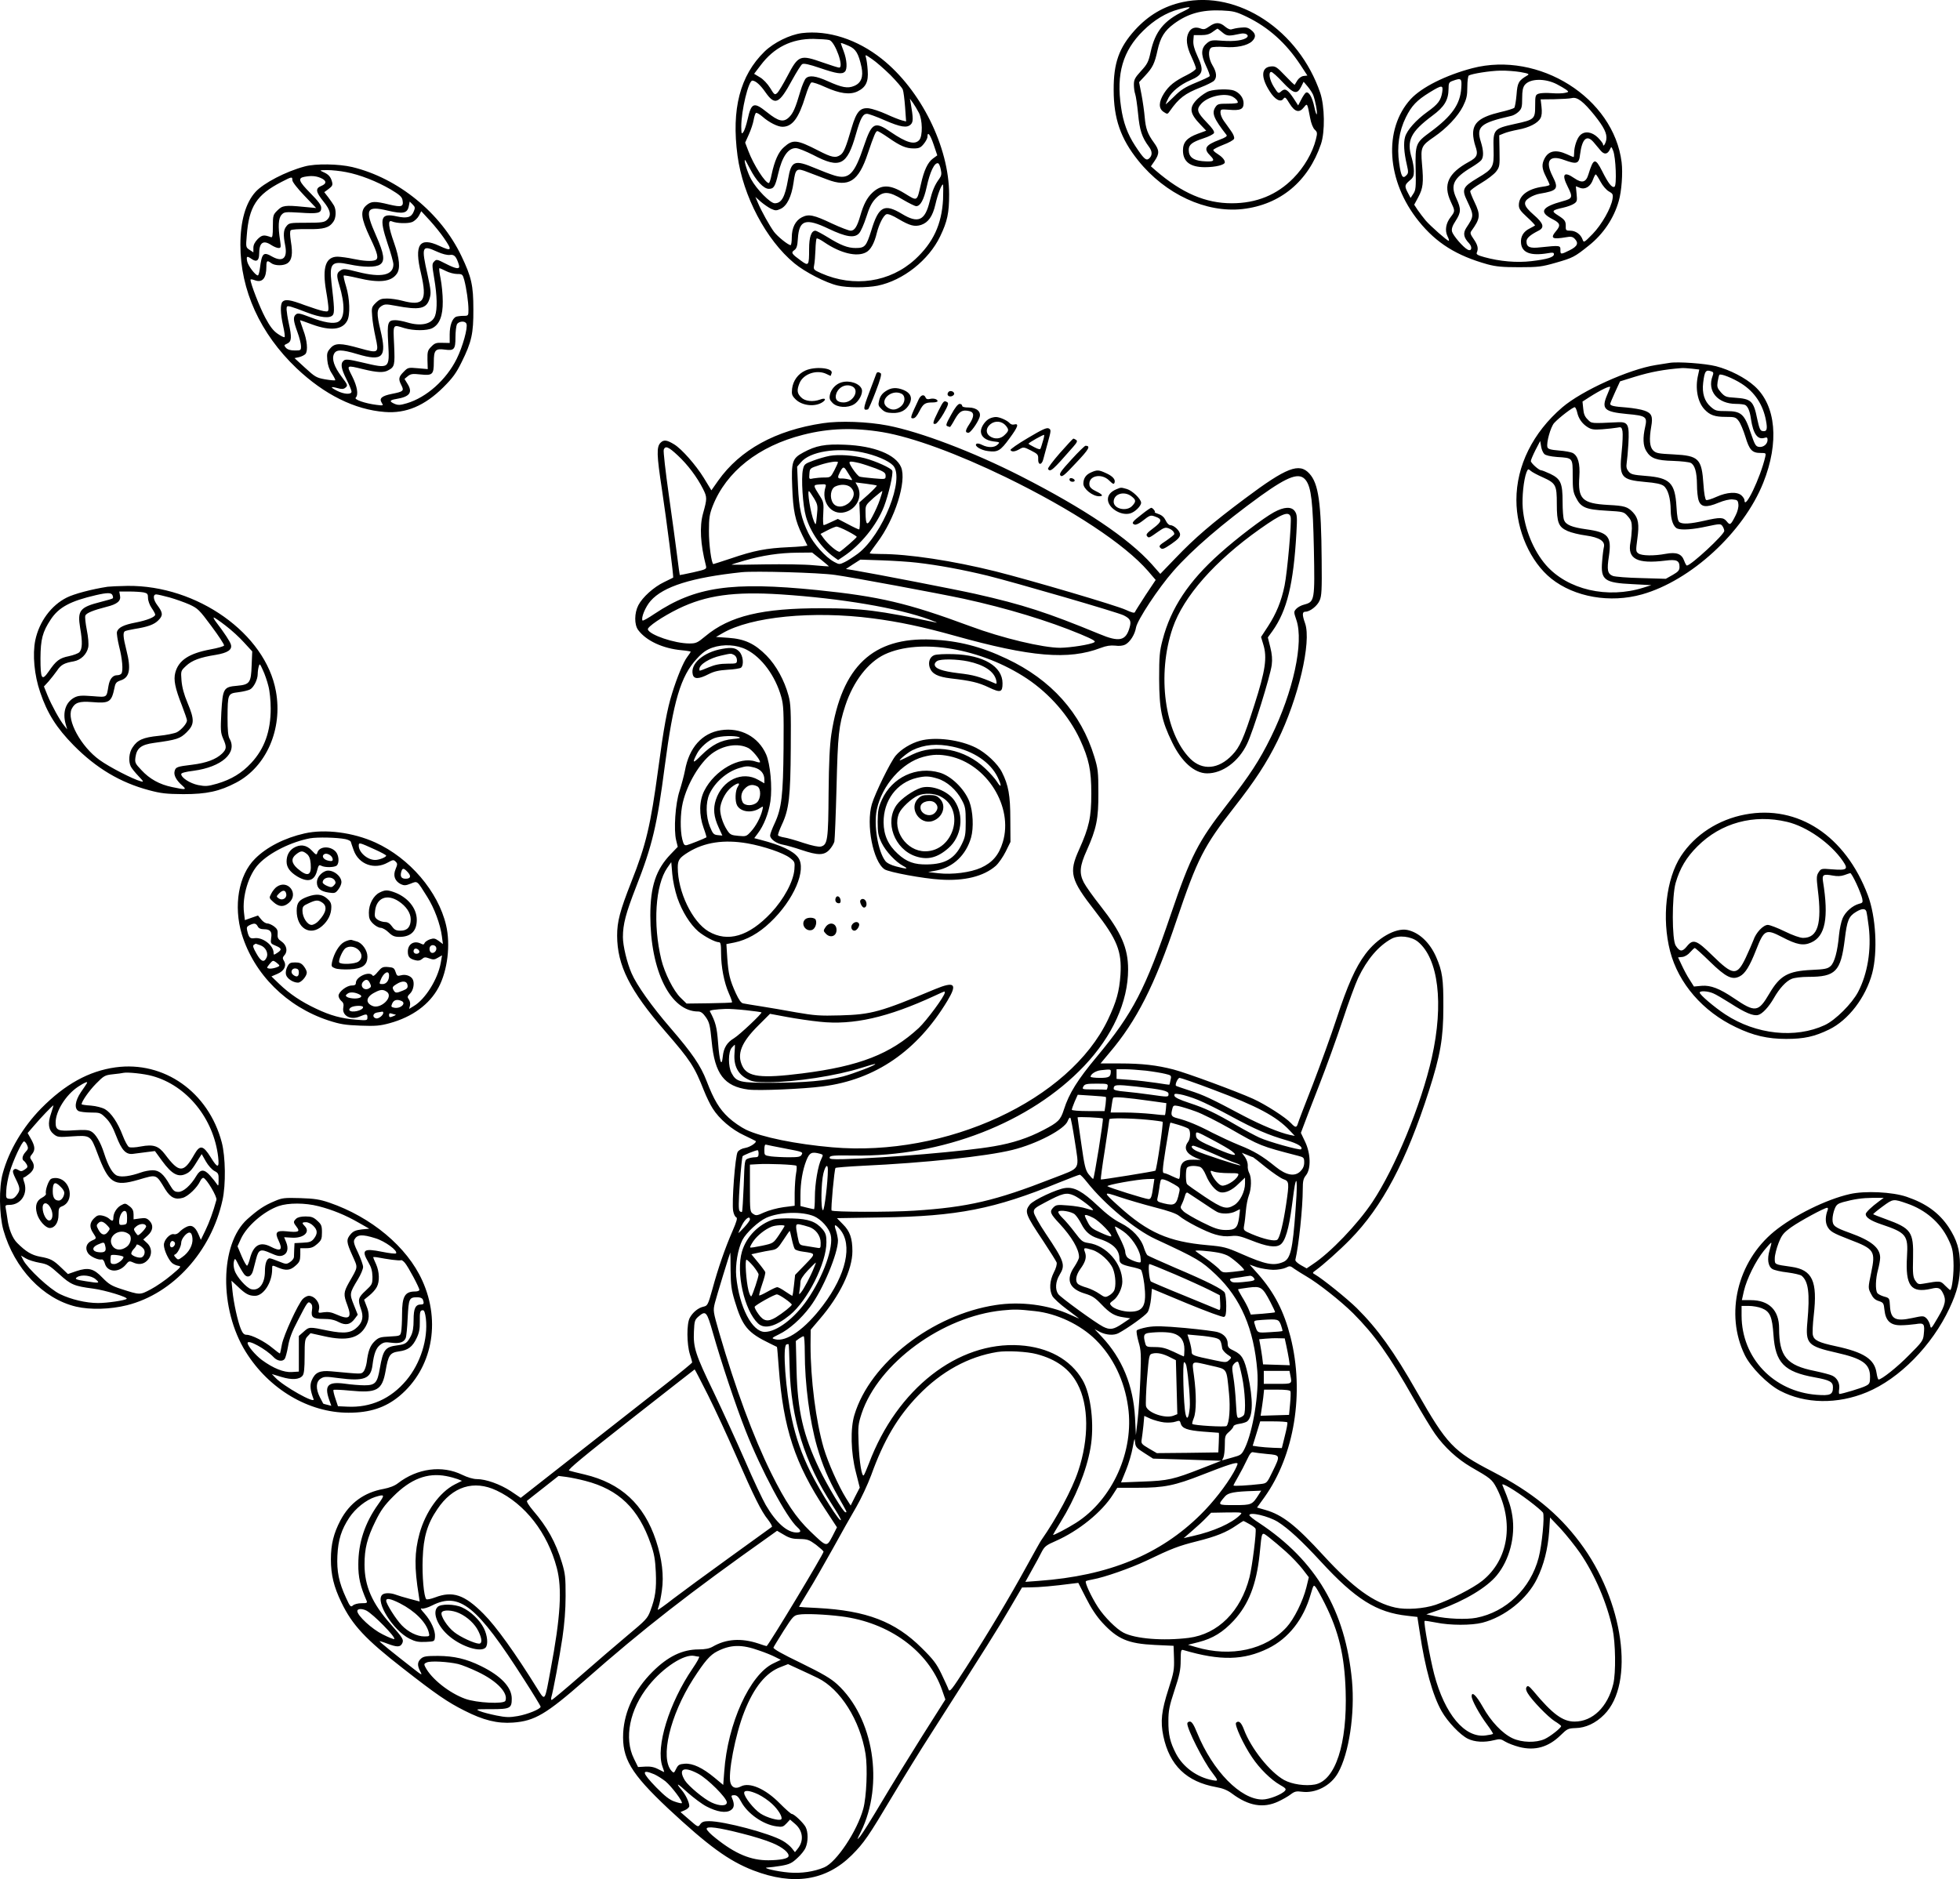 <?xml version="1.0" encoding="UTF-8"?>
<svg xmlns="http://www.w3.org/2000/svg" version="1.0" viewBox="0 0 1357.862 1301.961" preserveAspectRatio="xMidYMid meet">
  <g transform="translate(-6.46,1813.845) scale(0.1,-0.1)" fill="#000000" stroke="none">
    <path d="M8258 18124 c-130 -28 -237 -91 -331 -194 -110 -122 -148 -228 -147 -415 0 -198 48 -337 170 -489 188 -234 470 -364 723 -336 261 30 455 191 543 450 29 85 26 263 -5 355 -148 434 -569 712 -953 629z m7 -63 c-137 -65 -198 -141 -229 -283 -15 -69 -23 -84 -67 -132 -42 -46 -49 -60 -49 -94 0 -22 4 -52 9 -65 5 -14 14 -75 20 -136 11 -115 26 -163 75 -229 25 -33 25 -62 0 -83 -20 -16 -37 1 -95 89 -53 81 -83 162 -98 269 -34 230 12 389 153 528 76 75 160 126 247 149 86 23 99 18 34 -13z m437 -39 c151 -73 272 -182 371 -332 l49 -75 -26 -3 c-16 -2 -33 -15 -43 -30 -9 -15 -18 -29 -19 -31 -2 -2 -32 27 -67 64 -57 60 -67 66 -98 63 -67 -6 -71 -74 -9 -171 36 -58 76 -80 95 -54 12 16 16 13 44 -33 36 -58 67 -66 99 -25 24 30 23 30 43 -74 7 -38 20 -70 32 -81 18 -17 19 -23 8 -67 -23 -93 -82 -194 -156 -269 -114 -116 -256 -174 -427 -174 -181 0 -345 70 -527 227 l-33 29 26 38 c34 50 33 74 -5 126 -44 60 -57 97 -64 176 -3 38 -13 108 -22 156 l-17 87 41 44 c53 57 67 85 87 178 20 89 48 134 114 183 97 71 192 97 329 92 83 -4 100 -8 175 -44z m248 -452 c77 -82 100 -88 128 -34 l18 36 28 -33 c15 -18 32 -44 38 -58 15 -40 30 -120 25 -134 -2 -6 -10 16 -17 51 -14 67 -39 110 -59 98 -6 -4 -21 -26 -32 -48 l-21 -40 -31 48 c-42 63 -60 73 -86 50 -20 -18 -21 -17 -51 30 -31 49 -40 104 -18 104 7 0 42 -31 78 -70z M8442 17955 c-28 -20 -38 -22 -60 -14 -36 14 -66 4 -82 -27 -22 -40 -16 -96 19 -169 17 -37 31 -73 31 -81 0 -8 -28 -28 -62 -45 -87 -43 -125 -74 -159 -127 -38 -60 -39 -105 -3 -129 26 -17 27 -17 43 6 63 90 104 121 216 165 39 15 78 35 88 43 24 22 21 61 -8 108 -29 48 -33 109 -8 124 9 5 50 7 89 4 84 -7 159 9 192 39 29 28 28 52 -5 78 -22 18 -37 21 -73 17 -25 -2 -52 -8 -61 -11 -10 -5 -28 2 -47 18 -37 32 -67 32 -110 1z m91 -41 c32 -27 43 -27 127 -9 32 7 60 -9 44 -25 -21 -21 -88 -30 -169 -24 -72 6 -83 4 -107 -15 -43 -35 -46 -78 -9 -157 17 -36 29 -69 26 -73 -2 -5 -46 -25 -97 -46 -75 -31 -104 -50 -150 -96 -32 -32 -58 -55 -58 -53 0 3 9 23 20 45 23 43 81 91 150 121 91 39 98 66 49 171 -21 46 -29 77 -27 104 l3 38 50 0 c36 0 59 6 80 22 17 12 32 23 34 23 2 0 17 -12 34 -26z M8441 17507 c-19 -6 -54 -30 -78 -52 -63 -61 -59 -100 19 -181 l39 -41 -60 -22 c-73 -27 -101 -58 -101 -115 0 -78 50 -116 152 -116 74 0 138 16 138 34 0 17 -20 39 -52 59 -16 10 -28 21 -28 26 0 5 31 21 69 36 38 14 72 33 75 42 4 10 -5 32 -21 54 -15 22 -38 53 -50 70 -13 18 -23 43 -23 57 0 24 2 24 58 20 79 -7 102 3 102 45 0 37 -27 73 -67 88 -32 12 -129 10 -172 -4z m162 -38 c22 -12 37 -28 37 -41 0 -5 -31 -8 -70 -8 -63 0 -71 -2 -86 -25 -26 -41 -11 -78 78 -192 6 -8 -8 -18 -49 -33 -99 -37 -113 -62 -63 -111 36 -36 25 -44 -57 -37 -63 6 -93 30 -93 78 0 36 23 54 102 80 37 12 69 28 73 37 4 11 -12 34 -49 72 -69 72 -75 91 -39 131 47 51 161 77 216 49z M5620 17909 c-84 -11 -194 -65 -259 -128 -170 -166 -230 -399 -187 -721 38 -280 198 -584 394 -746 74 -61 218 -135 300 -154 68 -16 201 -16 277 -1 176 36 354 177 433 342 50 104 62 162 62 290 0 330 -196 725 -467 940 -170 135 -371 200 -553 178z m190 -48 c40 -11 104 -191 68 -191 -7 0 -58 16 -112 35 -159 56 -170 52 -247 -95 -29 -55 -60 -107 -70 -116 -17 -15 -20 -13 -49 35 -18 29 -48 61 -71 74 l-40 24 45 59 c93 124 214 184 366 183 47 -1 96 -4 110 -8z m134 -40 c50 -22 68 -52 89 -147 14 -68 -2 -111 -51 -131 -45 -19 -85 -11 -183 33 -82 37 -129 43 -152 19 -8 -8 -25 -47 -37 -87 -35 -120 -51 -155 -80 -183 -38 -36 -72 -28 -152 36 -91 73 -108 67 -134 -49 -9 -39 -22 -79 -30 -89 -12 -16 -13 -12 -14 38 0 112 50 320 77 319 23 -1 56 -31 90 -80 67 -96 95 -83 186 85 30 54 61 104 69 109 11 7 48 -1 124 -27 115 -39 152 -45 172 -25 18 18 14 81 -8 140 -11 29 -20 54 -20 56 0 5 9 2 54 -17z m289 -202 c42 -43 81 -88 86 -101 5 -13 12 -67 16 -122 l7 -99 -28 7 c-16 4 -65 23 -108 43 -44 20 -99 38 -122 41 -60 6 -86 -22 -119 -134 -40 -138 -55 -173 -78 -189 -33 -23 -60 -18 -153 30 -150 77 -176 79 -238 24 -38 -32 -66 -96 -86 -191 -6 -32 -15 -58 -19 -58 -25 0 -106 127 -141 220 l-23 60 26 58 c14 31 29 76 33 100 4 23 11 45 16 48 5 3 24 -8 44 -25 45 -40 106 -71 139 -71 69 0 113 59 160 213 15 49 33 91 41 94 8 3 51 -11 96 -32 100 -45 170 -55 223 -30 58 28 77 67 71 145 -2 36 -8 76 -12 89 -7 23 -6 23 42 -10 27 -18 84 -68 127 -110z m197 -261 c26 -49 28 -163 3 -190 -32 -35 -88 -19 -198 56 -111 76 -130 66 -185 -96 -66 -197 -104 -235 -203 -206 -29 9 -90 32 -137 52 -143 60 -164 51 -186 -79 -21 -122 -45 -165 -92 -165 -31 0 -126 97 -164 167 -24 43 -52 133 -42 133 2 0 17 -27 34 -60 43 -84 95 -140 131 -140 34 0 44 15 65 106 27 117 69 178 123 176 16 0 69 -22 119 -47 186 -98 235 -74 297 146 31 109 48 139 76 139 11 0 67 -20 123 -45 111 -48 155 -55 181 -28 17 17 17 42 -1 147 l-6 31 22 -30 c11 -16 30 -47 40 -67z m-210 -174 c82 -57 121 -74 175 -74 36 0 48 5 69 31 14 17 26 39 26 50 0 40 19 16 43 -55 l25 -74 -30 -22 c-36 -26 -62 -82 -83 -176 -29 -125 -22 -121 -114 -65 -101 62 -161 63 -224 3 -36 -34 -60 -81 -82 -157 -22 -77 -40 -105 -67 -105 -12 0 -70 22 -128 49 -128 61 -163 68 -210 44 -45 -23 -70 -73 -70 -140 0 -29 -4 -53 -8 -53 -17 0 -90 59 -115 92 -29 39 -89 146 -112 202 l-17 40 37 -33 c21 -18 53 -40 71 -49 31 -14 37 -14 68 0 43 21 74 84 88 180 14 101 20 105 101 73 37 -14 96 -36 132 -50 149 -57 217 -14 281 178 45 133 56 157 67 157 7 0 41 -21 77 -46z m362 -219 c7 -31 5 -44 -10 -65 -32 -43 -48 -82 -67 -158 -32 -132 -79 -154 -191 -86 -123 74 -162 54 -213 -114 -35 -111 -44 -122 -109 -122 -54 0 -103 19 -192 74 -41 25 -80 46 -86 46 -29 0 -44 -44 -44 -126 0 -117 -3 -121 -56 -82 -65 47 -71 56 -47 73 16 11 22 28 25 78 8 132 53 147 214 70 120 -57 179 -66 210 -31 12 12 34 63 50 112 21 67 37 99 64 128 52 54 92 53 190 -7 41 -24 83 -45 92 -45 29 0 53 45 72 131 23 107 55 174 80 166 6 -2 14 -21 18 -42z m16 -207 c-9 -174 -68 -301 -194 -417 -174 -159 -424 -196 -650 -96 -53 24 -55 25 -49 57 4 18 7 65 9 105 1 40 5 75 8 79 4 3 27 -8 53 -26 111 -76 226 -104 289 -70 32 16 58 63 75 134 16 63 46 122 67 130 11 4 42 -8 83 -33 80 -47 112 -55 157 -41 50 17 80 60 99 142 16 70 42 138 52 138 3 0 3 -46 1 -102z M10265 17666 c-186 -49 -351 -132 -427 -214 -191 -209 -168 -570 56 -847 122 -151 261 -238 476 -298 60 -16 104 -20 220 -20 132 0 155 3 253 31 118 34 129 39 230 120 98 78 172 187 206 307 20 68 29 194 20 269 -55 446 -572 772 -1034 652z m334 -27 c56 -10 63 -14 47 -23 -61 -36 -69 -50 -75 -134 -4 -45 -11 -86 -16 -91 -6 -5 -50 -19 -99 -30 -137 -33 -186 -72 -186 -149 0 -22 7 -59 15 -83 22 -61 14 -81 -46 -113 -142 -78 -178 -157 -124 -274 31 -66 31 -66 0 -107 -34 -43 -42 -94 -22 -134 9 -17 12 -31 8 -31 -11 0 -125 101 -159 140 -16 19 -41 52 -55 72 l-25 38 28 52 c33 62 38 99 26 230 -10 117 -5 127 84 188 86 59 164 141 200 212 25 51 30 73 30 134 0 40 5 76 10 79 22 13 149 33 219 34 41 1 104 -4 140 -10z m-411 -111 c-7 -112 -65 -194 -214 -304 -102 -75 -105 -83 -102 -256 3 -126 1 -147 -16 -172 l-19 -29 -18 34 c-25 47 -24 56 11 86 25 20 30 32 30 66 0 23 -7 64 -15 91 -37 121 -8 180 143 293 83 61 111 108 112 185 0 41 3 47 28 56 60 22 65 18 60 -50z m662 27 c25 -13 54 -30 65 -38 19 -15 19 -16 -8 -22 -16 -4 -58 -5 -95 -2 -36 3 -76 1 -89 -4 -21 -8 -23 -14 -23 -84 0 -91 -5 -96 -140 -125 -148 -33 -152 -37 -148 -178 3 -122 -3 -133 -111 -197 -103 -62 -111 -78 -72 -159 48 -102 48 -104 -6 -186 -24 -37 -19 -67 19 -107 25 -27 18 -59 -10 -44 -31 16 -101 98 -108 125 -4 19 2 39 25 74 38 59 39 83 5 156 -43 94 -20 140 106 216 30 18 60 40 67 49 17 22 16 65 -3 126 -34 106 -3 132 209 180 16 3 40 17 53 30 21 21 24 33 24 93 0 52 5 75 18 92 36 45 140 47 222 5z m-794 -56 c-9 -56 -29 -83 -102 -135 -79 -57 -141 -126 -155 -174 -12 -41 -8 -107 12 -193 12 -52 11 -59 -4 -74 -25 -26 -36 -8 -49 85 -17 113 -1 222 46 317 40 81 75 118 166 174 85 52 94 52 86 0z m1055 -159 c66 -83 88 -127 82 -168 -5 -30 -23 -56 -23 -33 0 6 -16 26 -35 46 -42 41 -92 48 -124 16 -22 -22 -41 -80 -41 -123 0 -16 -2 -28 -4 -28 -2 0 -23 9 -47 20 -75 34 -126 24 -154 -30 -21 -41 -19 -69 10 -126 14 -27 25 -52 25 -56 0 -4 -21 -10 -47 -13 -105 -15 -166 -62 -166 -128 0 -25 11 -41 58 -84 32 -29 56 -55 54 -57 -2 -2 -19 -11 -36 -20 -45 -22 -65 -57 -61 -102 6 -67 67 -90 186 -70 34 6 42 5 42 -7 0 -21 -47 -35 -156 -48 -101 -12 -219 -2 -327 28 -46 13 -57 19 -51 32 12 28 6 52 -22 93 -23 33 -26 43 -16 56 62 86 65 110 22 200 -17 35 -30 69 -30 75 0 7 34 32 76 57 42 25 88 60 103 79 25 33 26 40 24 143 l-2 109 32 13 c18 8 62 19 98 26 77 14 138 45 156 80 9 16 11 43 7 78 l-6 52 93 1 c52 1 108 4 124 8 37 9 80 -25 156 -119z m-6 -187 c13 -16 34 -41 47 -56 26 -32 49 -29 66 6 10 22 10 21 22 -8 19 -45 26 -240 10 -250 -17 -11 -43 22 -86 108 -48 94 -60 91 -95 -23 -17 -56 -44 -63 -98 -26 -72 50 -89 27 -46 -58 37 -74 35 -83 -32 -101 -150 -41 -169 -76 -71 -126 51 -26 56 -42 24 -80 -44 -52 -29 -61 70 -44 31 6 44 3 57 -10 30 -30 21 -53 -33 -80 -62 -31 -66 -31 -65 3 0 30 -4 31 -137 17 -75 -9 -98 1 -98 41 0 22 24 44 83 74 44 22 35 51 -33 110 -71 62 -78 89 -27 120 17 11 48 23 67 26 126 21 135 34 90 123 -53 105 -21 149 81 111 88 -32 103 -27 110 38 14 110 47 140 94 85z m48 -274 c15 -28 41 -58 58 -67 27 -15 30 -21 25 -52 -10 -64 -75 -178 -138 -243 -60 -61 -61 -62 -70 -37 -13 35 -47 60 -85 60 -28 0 -32 3 -31 29 1 37 -6 47 -55 78 -46 29 -42 35 39 53 27 6 60 18 73 27 21 14 23 20 18 68 l-5 53 28 -11 c37 -14 74 9 91 58 7 19 15 35 19 35 3 0 18 -23 33 -51z M2175 16985 c-131 -35 -284 -115 -340 -176 -69 -76 -105 -203 -105 -367 0 -314 137 -615 389 -855 193 -183 403 -287 611 -303 147 -12 277 43 406 171 66 66 89 98 127 175 69 139 82 199 81 365 0 166 -13 224 -83 370 -143 299 -438 539 -756 616 -94 22 -254 25 -330 4z m287 -39 c96 -18 213 -64 309 -120 60 -36 78 -51 82 -73 9 -47 -5 -52 -91 -32 -101 25 -125 24 -159 -5 -44 -38 -38 -89 25 -223 55 -115 62 -147 36 -157 -25 -10 -84 -6 -154 9 -36 8 -83 14 -106 15 -83 0 -108 -73 -80 -238 9 -50 16 -104 16 -118 0 -25 -3 -26 -34 -21 -19 3 -77 22 -130 41 -101 38 -135 43 -154 24 -17 -17 -15 -82 4 -167 9 -40 14 -75 10 -78 -3 -4 -25 7 -48 23 -31 21 -54 52 -86 112 -38 71 -102 236 -102 262 0 5 13 3 29 -3 53 -20 81 13 81 94 0 42 5 46 34 24 26 -19 86 -19 113 0 30 21 37 66 23 149 -7 46 -8 72 -1 79 6 6 56 9 115 8 114 -2 151 9 180 51 19 26 21 80 5 111 -7 12 -25 38 -40 58 l-28 36 30 22 c25 19 30 27 24 49 -9 35 -24 52 -60 68 -29 13 -29 13 27 14 31 0 90 -6 130 -14z m-177 -40 c43 -18 45 -40 5 -56 -42 -17 -38 -41 15 -107 51 -62 57 -99 24 -129 -18 -16 -37 -19 -141 -19 -114 0 -121 -1 -139 -24 -21 -25 -23 -61 -9 -131 18 -90 -16 -120 -89 -80 -62 36 -72 26 -86 -82 -3 -27 -10 -48 -14 -48 -17 0 -69 68 -74 98 -7 36 -2 39 31 16 34 -24 52 -11 52 36 0 78 28 98 85 60 17 -11 39 -20 49 -20 17 0 18 5 11 53 -15 95 -12 153 10 177 18 20 25 21 126 15 127 -9 149 -4 149 33 0 20 -20 46 -76 103 -79 80 -88 103 -42 112 47 9 79 7 113 -7z m-195 -16 c0 -12 35 -57 83 -107 l82 -86 -85 8 c-131 13 -149 10 -184 -25 -29 -29 -31 -34 -31 -110 0 -63 -3 -79 -13 -75 -49 18 -62 16 -92 -13 -20 -21 -30 -40 -30 -61 l0 -31 -26 17 c-26 17 -27 19 -20 98 15 202 68 284 241 373 72 37 75 38 75 12z m840 -219 c-16 -39 -46 -47 -116 -32 -112 25 -124 -9 -65 -186 23 -66 41 -132 41 -146 0 -76 -83 -94 -245 -53 -90 23 -102 24 -122 10 -27 -17 -28 -34 -8 -100 41 -137 39 -230 -7 -255 -31 -17 -101 -5 -195 32 -68 26 -85 30 -98 19 -21 -17 -19 -42 10 -122 14 -38 25 -82 25 -99 0 -28 -2 -29 -43 -29 -30 0 -49 6 -61 18 -15 18 -15 19 9 30 30 14 32 43 10 142 -8 36 -14 77 -15 93 0 25 2 27 28 21 15 -4 66 -22 114 -41 94 -36 158 -42 178 -18 13 16 11 57 -9 225 -15 134 2 152 121 127 104 -22 186 -22 216 -1 35 24 28 73 -28 200 -81 183 -69 209 81 173 107 -25 136 -19 146 32 l6 31 20 -20 c18 -18 19 -24 7 -51z m211 -183 c59 -86 54 -93 -33 -53 -138 64 -175 9 -127 -190 45 -193 19 -230 -131 -190 -30 8 -77 15 -103 15 -41 0 -53 -5 -79 -30 -29 -29 -30 -34 -25 -93 2 -34 13 -99 23 -144 25 -113 22 -114 -108 -78 -135 38 -173 38 -205 0 -22 -25 -25 -36 -21 -81 3 -35 14 -67 32 -94 15 -23 25 -44 23 -46 -3 -3 -34 0 -70 6 -61 11 -70 17 -139 80 l-73 67 32 7 c17 4 37 14 44 22 18 22 12 94 -16 167 -13 37 -23 67 -22 67 2 0 40 -13 85 -30 127 -46 209 -37 242 26 22 40 18 155 -8 239 -12 38 -19 71 -16 74 2 3 46 -5 97 -17 149 -36 232 -27 271 30 25 36 19 104 -19 213 -40 113 -45 161 -17 150 35 -15 112 -17 142 -5 17 7 38 27 47 44 l16 31 60 -65 c33 -36 77 -91 98 -122z m-47 -94 c36 -16 68 -24 87 -22 31 5 45 -11 63 -69 10 -33 -17 -30 -93 9 -58 30 -63 31 -78 15 -16 -16 -16 -23 0 -119 20 -118 22 -211 6 -257 -20 -58 -96 -76 -195 -46 -27 8 -63 15 -80 15 -53 0 -58 -15 -50 -159 10 -180 11 -179 -180 -134 -93 22 -116 24 -128 13 -24 -19 -19 -54 19 -130 19 -38 35 -76 35 -85 0 -22 -53 -19 -101 6 -49 25 -47 32 5 18 27 -8 41 -7 52 2 20 16 19 19 -26 79 -50 67 -68 120 -52 155 15 33 52 33 162 0 177 -53 206 -23 160 167 -27 114 -26 143 6 165 24 15 33 15 98 3 169 -32 216 -22 237 51 11 35 9 56 -14 162 -45 200 -40 210 67 161z m61 -134 c22 -11 56 -20 77 -20 35 0 38 -2 49 -42 15 -57 29 -153 29 -205 0 -42 -1 -43 -34 -43 -19 0 -42 -3 -51 -6 -27 -11 -45 -60 -45 -123 l0 -59 -50 1 c-42 2 -54 -2 -77 -26 -25 -25 -28 -34 -27 -92 l2 -64 -69 6 c-66 6 -69 5 -98 -25 -35 -35 -38 -50 -15 -94 19 -38 13 -43 -68 -59 -69 -14 -88 -31 -69 -61 13 -20 12 -21 -35 -15 -80 10 -158 37 -145 50 20 20 11 77 -24 147 -41 81 -43 79 77 50 95 -23 140 -25 171 -8 46 24 48 35 42 176 -7 149 -11 142 71 117 64 -19 157 -19 194 0 50 26 73 86 72 185 0 47 -7 118 -15 158 -8 39 -12 72 -8 72 4 0 24 -9 46 -20z m141 -365 c11 -27 -26 -159 -67 -242 -72 -146 -210 -269 -347 -309 -44 -13 -59 -14 -83 -4 -39 17 -37 26 11 34 92 15 115 44 79 103 l-22 36 23 19 c20 16 33 18 87 12 84 -9 93 -1 93 86 0 83 11 95 77 86 64 -9 73 2 73 86 0 38 5 78 10 89 13 23 58 26 66 4z M11630 15624 c-14 -2 -56 -9 -95 -15 -187 -30 -511 -177 -647 -293 -204 -175 -318 -405 -318 -642 0 -211 97 -429 242 -545 161 -128 407 -171 628 -109 338 95 703 430 840 773 112 280 89 536 -60 670 -64 58 -171 113 -267 138 -75 19 -266 33 -323 23z m156 -40 l51 -6 -8 -37 c-22 -92 -4 -188 44 -239 37 -40 72 -52 146 -52 63 0 71 -2 90 -27 12 -14 33 -64 47 -109 28 -94 47 -114 106 -114 37 0 38 -1 32 -27 -34 -146 -144 -375 -144 -300 0 8 -9 22 -21 33 -30 27 -100 23 -173 -10 -33 -15 -65 -25 -71 -22 -7 2 -15 45 -19 107 -12 180 -32 200 -207 209 -105 5 -122 8 -142 28 -24 25 -28 76 -13 164 13 71 3 94 -46 111 -24 9 -80 18 -125 22 -86 6 -113 12 -113 25 0 4 15 41 34 82 l34 74 103 32 c111 34 204 51 324 60 11 1 43 -1 71 -4z m138 -20 c11 -4 13 -11 5 -31 -39 -104 35 -193 163 -193 29 0 58 -4 64 -8 19 -12 32 -45 39 -97 16 -104 46 -146 95 -130 15 5 20 2 20 -14 0 -29 -28 -53 -59 -49 -23 3 -29 13 -58 98 -43 130 -66 150 -168 150 -69 0 -77 2 -110 31 -42 37 -60 93 -51 166 10 82 18 93 60 77z m206 -84 c91 -58 149 -146 169 -255 12 -62 6 -79 -25 -73 -15 2 -22 21 -35 81 -26 129 -41 142 -158 150 -57 3 -67 7 -94 37 -25 29 -28 38 -23 73 4 22 9 44 12 48 7 12 95 -23 154 -61z m-910 -24 c0 -2 -9 -25 -20 -51 -43 -100 -23 -120 135 -135 134 -12 143 -19 127 -90 -17 -75 -15 -130 8 -167 31 -51 70 -65 186 -68 56 -2 110 -8 122 -14 28 -15 42 -62 43 -150 0 -42 5 -92 12 -111 16 -46 53 -50 137 -15 39 16 76 25 98 23 33 -3 37 -6 40 -35 2 -18 -6 -50 -19 -75 -34 -68 -39 -71 -61 -43 -24 30 -45 31 -158 5 -94 -21 -147 -25 -170 -10 -11 7 -17 36 -21 108 -10 165 -45 200 -213 213 -88 7 -103 11 -119 31 -14 17 -17 32 -13 58 3 19 9 80 12 135 7 132 -2 151 -71 148 -191 -9 -183 -10 -211 19 -20 19 -28 39 -31 75 l-5 49 48 31 c82 52 144 81 144 69z m-229 -174 c9 -43 34 -79 72 -103 27 -17 44 -19 102 -15 39 3 84 8 101 11 30 6 33 5 39 -24 3 -17 1 -82 -6 -146 -18 -173 -4 -191 163 -206 74 -6 110 -14 128 -27 30 -23 48 -84 49 -170 1 -66 19 -115 46 -126 31 -12 111 -6 205 15 90 19 95 19 107 3 7 -10 13 -25 13 -34 0 -26 -231 -240 -259 -240 -4 0 -12 15 -19 34 -17 47 -53 61 -128 47 -80 -15 -166 -14 -189 3 -18 13 -18 19 -7 102 14 100 7 142 -30 182 -38 40 -58 46 -174 52 -178 10 -209 41 -198 196 6 91 -9 144 -46 164 -12 6 -55 14 -96 17 -58 5 -75 10 -79 23 -9 29 22 141 47 168 36 39 132 112 143 109 5 -2 12 -18 16 -35z m-228 -289 c10 -10 41 -17 89 -21 110 -7 108 -4 108 -130 0 -92 3 -114 23 -152 34 -68 67 -82 210 -90 119 -7 121 -7 149 -39 23 -26 28 -40 28 -84 -1 -28 -5 -72 -10 -97 -22 -115 47 -150 242 -126 77 10 98 1 98 -44 0 -23 -9 -33 -47 -55 l-48 -27 -170 5 c-93 2 -182 9 -197 15 -37 15 -42 41 -27 137 20 136 -4 165 -157 186 -100 14 -141 31 -154 64 -6 15 -10 71 -10 127 0 129 -13 158 -85 193 -30 14 -58 25 -64 25 -15 0 -71 50 -71 64 0 7 15 42 32 76 l33 63 6 -37 c3 -21 13 -44 22 -53z m-12 -161 c93 -42 99 -54 99 -185 0 -131 12 -160 75 -188 24 -11 81 -25 127 -31 93 -13 135 -40 124 -81 -3 -12 -9 -56 -12 -98 -11 -129 15 -149 211 -158 l130 -7 -54 -17 c-250 -79 -526 -15 -676 156 -87 100 -149 252 -161 395 -6 76 6 195 26 248 10 24 12 25 28 11 9 -9 47 -29 83 -45z M5644 15571 c-51 -23 -85 -70 -92 -126 -4 -39 -1 -48 25 -74 46 -45 138 -54 189 -17 26 19 13 29 -20 16 -49 -18 -105 -12 -131 15 -29 28 -31 51 -11 100 28 65 122 95 189 61 15 -8 27 -13 27 -11 0 2 3 10 6 18 13 36 -114 49 -182 18z M6135 15548 c-3 -7 -24 -66 -49 -130 -43 -114 -43 -125 -8 -116 4 1 28 56 53 122 32 83 43 123 35 128 -16 11 -26 10 -31 -4z M5894 15489 c-39 -11 -72 -47 -80 -86 -5 -26 -1 -37 19 -57 32 -32 103 -36 148 -9 34 20 63 75 54 104 -13 40 -84 65 -141 48z m77 -29 c50 -27 3 -110 -62 -110 -46 0 -64 24 -50 63 18 47 70 69 112 47z M6199 15427 c-23 -15 -37 -35 -43 -60 -9 -34 -7 -41 16 -63 20 -20 36 -26 75 -27 57 -2 95 18 119 64 21 41 7 75 -41 95 -49 20 -87 18 -126 -9z m112 -17 c29 -16 25 -64 -7 -89 -32 -25 -61 -27 -92 -5 -63 44 28 131 99 94z M6637 15424 c-16 -16 -6 -35 16 -32 12 2 22 10 22 18 0 16 -26 25 -38 14z M6430 15373 c-60 -128 -61 -133 -40 -133 13 0 27 15 44 49 27 53 40 61 92 61 19 0 34 4 34 9 0 14 -29 22 -54 15 -16 -4 -25 0 -29 10 -10 25 -32 19 -47 -11z M6565 15290 c-39 -78 -42 -93 -19 -88 9 2 34 34 56 72 30 53 36 71 26 77 -23 15 -27 11 -63 -61z M6654 15265 c-33 -59 -39 -75 -27 -79 8 -3 16 -6 19 -6 2 0 18 24 34 54 32 56 52 67 100 56 35 -8 35 -37 1 -89 -30 -45 -32 -61 -7 -61 14 0 61 64 76 105 15 39 -17 69 -74 70 -30 0 -46 4 -46 13 0 6 -8 12 -17 12 -12 0 -33 -27 -59 -75z M6924 15240 c-31 -12 -64 -59 -64 -90 0 -37 33 -63 87 -70 45 -5 46 -6 29 -22 -22 -22 -67 -23 -108 -2 -20 10 -34 12 -40 6 -14 -14 32 -43 81 -49 68 -9 86 1 150 89 59 80 67 105 30 95 -10 -3 -24 2 -31 11 -16 18 -70 42 -95 41 -10 0 -28 -4 -39 -9z m109 -51 c22 -28 22 -35 -8 -64 -28 -29 -70 -32 -103 -9 -30 21 -28 58 5 84 33 26 79 21 106 -11z M5765 15206 c-328 -49 -573 -184 -725 -398 l-47 -67 -53 87 c-56 90 -152 199 -204 231 -52 32 -73 34 -95 12 -29 -29 -27 -85 9 -321 33 -220 83 -611 78 -614 -2 -1 -30 -15 -63 -31 -71 -34 -149 -104 -178 -160 -28 -54 -29 -135 -1 -172 55 -74 170 -128 302 -140 34 -3 62 -8 62 -10 0 -2 -11 -19 -24 -36 -27 -35 -71 -142 -105 -252 -35 -112 -58 -238 -96 -522 -53 -393 -84 -527 -187 -786 -79 -201 -98 -274 -98 -372 1 -206 87 -378 333 -662 176 -203 202 -243 268 -410 17 -43 44 -99 61 -125 45 -72 133 -147 218 -186 41 -20 77 -37 79 -39 12 -9 -36 -42 -70 -48 -25 -4 -45 -15 -54 -28 -17 -27 -42 -354 -31 -410 4 -21 13 -40 21 -43 10 -4 4 -27 -26 -96 -51 -117 -100 -258 -139 -402 -30 -108 -34 -115 -61 -121 -37 -8 -75 -39 -96 -78 -22 -41 -21 -181 1 -252 9 -27 16 -53 16 -57 0 -3 -80 -69 -177 -145 -98 -77 -365 -286 -594 -466 l-417 -327 -68 46 c-75 49 -173 84 -236 84 -25 0 -65 12 -102 30 -138 68 -311 45 -445 -59 -23 -18 -58 -31 -99 -39 -134 -24 -235 -97 -299 -218 -47 -90 -66 -166 -66 -269 0 -108 20 -191 73 -300 75 -156 166 -254 427 -457 229 -179 309 -234 425 -292 131 -67 229 -91 337 -83 150 11 229 58 496 292 409 360 725 606 1287 1004 l46 33 48 -28 c38 -23 62 -29 109 -29 54 -1 65 -5 113 -40 28 -22 52 -43 52 -48 0 -16 -367 -626 -394 -654 0 -1 -27 7 -58 18 -118 39 -223 32 -316 -22 -23 -13 -52 -19 -97 -19 -113 0 -214 -49 -320 -155 -124 -124 -194 -271 -203 -422 -9 -178 52 -281 311 -525 279 -260 420 -363 590 -429 278 -107 504 -72 683 106 84 84 115 129 287 418 73 122 190 312 261 422 385 603 469 736 546 869 l85 145 60 1 c56 0 167 10 280 25 l50 6 53 -104 c35 -70 72 -126 113 -171 106 -115 178 -146 364 -155 l130 -6 3 -87 c2 -78 -1 -98 -38 -212 -49 -152 -57 -225 -36 -326 43 -204 161 -317 366 -354 46 -8 78 -21 110 -45 115 -86 217 -103 320 -55 30 14 69 36 87 50 26 20 39 23 76 18 95 -13 201 41 251 130 76 133 118 411 97 640 -46 486 -249 831 -643 1092 -38 24 -68 49 -68 54 0 25 132 -6 197 -46 74 -47 164 -130 297 -274 241 -262 387 -354 601 -377 l69 -8 17 -110 c36 -243 89 -434 151 -543 41 -73 130 -166 182 -191 47 -23 114 -27 181 -10 39 10 48 9 78 -10 18 -11 62 -28 97 -37 109 -28 202 -1 286 81 46 45 52 48 104 50 69 1 140 34 198 93 215 215 135 791 -168 1193 -152 203 -332 349 -605 491 -272 141 -316 187 -523 550 -162 285 -274 440 -418 583 -66 65 -237 203 -291 234 -17 9 -17 11 7 28 50 36 167 140 238 213 223 227 390 543 546 1030 79 246 100 364 100 580 1 196 -7 249 -50 348 -44 100 -118 170 -200 187 -81 16 -208 -56 -290 -167 -69 -92 -124 -217 -200 -448 -37 -113 -111 -317 -164 -455 -54 -137 -101 -260 -104 -272 -9 -29 -17 -29 -47 3 -37 40 -177 130 -263 169 -113 51 -459 179 -551 203 -116 30 -219 42 -371 42 l-135 0 61 73 c189 222 314 468 465 917 146 431 189 515 401 786 141 180 224 306 299 459 144 292 237 686 191 815 -21 59 -20 80 2 80 32 0 83 40 99 78 14 31 16 74 14 277 -3 404 -22 533 -85 602 -70 77 -158 43 -444 -171 -233 -174 -349 -274 -484 -415 l-105 -109 -58 66 c-162 181 -469 387 -910 612 -330 168 -694 306 -920 350 -140 27 -332 34 -450 16z m415 -62 c207 -35 517 -149 855 -313 461 -225 821 -463 983 -649 l53 -62 -70 -105 c-38 -59 -72 -112 -74 -118 -3 -8 -22 -3 -63 16 -64 30 -654 204 -904 267 -294 73 -601 120 -795 120 -41 0 -75 2 -75 5 0 3 23 36 51 73 123 163 207 426 166 524 -37 87 -186 147 -388 155 -138 6 -202 -6 -290 -54 -76 -41 -83 -63 -76 -239 6 -164 20 -232 70 -334 18 -36 33 -68 35 -71 1 -3 -57 -9 -130 -12 -155 -7 -239 -23 -400 -78 -64 -21 -119 -39 -121 -39 -13 0 -32 139 -31 230 0 89 4 115 26 172 94 239 318 416 627 494 180 46 351 51 551 18z m-1420 -161 c68 -63 133 -149 175 -232 29 -58 29 -67 0 -171 -25 -90 -18 -212 20 -360 6 -25 4 -26 -87 -47 -51 -11 -94 -20 -94 -19 -1 0 -9 60 -18 131 -9 72 -35 263 -58 425 -23 163 -39 303 -35 313 11 29 33 20 97 -40z m1278 21 c92 -19 182 -57 214 -91 83 -89 -72 -479 -243 -610 -30 -22 -71 -49 -92 -59 -37 -18 -39 -17 -73 1 -61 33 -141 122 -179 199 -49 101 -65 172 -72 326 l-6 135 27 31 c62 74 248 104 424 68z m3074 -194 c37 -51 48 -149 55 -475 7 -355 5 -366 -65 -385 -22 -5 -47 -19 -57 -30 -18 -20 -18 -22 1 -78 52 -155 -21 -494 -176 -810 -80 -163 -147 -265 -304 -467 -202 -259 -252 -357 -390 -762 -176 -518 -263 -686 -511 -984 -136 -163 -194 -256 -230 -369 -23 -72 -39 -88 -143 -142 -103 -54 -211 -90 -342 -112 -200 -35 -735 -80 -1038 -89 -87 -2 -102 0 -100 12 3 13 28 15 168 13 611 -10 1223 228 1596 621 196 207 304 444 304 669 0 148 -48 257 -191 439 -50 63 -102 136 -116 163 -33 64 -28 115 20 221 68 152 82 220 81 400 0 145 -3 168 -28 250 -92 303 -299 534 -607 679 -178 85 -337 125 -519 133 -408 18 -624 -185 -696 -657 -11 -75 -17 -190 -19 -405 -2 -326 -7 -360 -53 -372 -16 -4 -59 5 -121 25 -53 18 -113 35 -134 38 -20 3 -39 10 -42 14 -3 4 9 37 26 74 50 106 60 194 62 531 2 259 0 309 -16 365 -28 104 -85 208 -152 276 -82 83 -151 115 -263 123 l-87 6 45 26 c197 115 626 157 1040 103 180 -23 353 -60 567 -120 529 -148 790 -170 1013 -85 39 15 68 19 100 16 28 -4 54 -1 70 7 34 18 67 70 75 119 9 51 154 272 258 390 130 149 345 333 606 522 194 139 270 165 313 107z m-3362 -547 c32 -26 58 -48 57 -49 -1 -1 -49 3 -107 8 -58 6 -210 8 -337 6 -128 -3 -232 -3 -230 -2 1 2 43 15 92 29 121 35 239 53 363 54 l103 1 59 -47z m665 -23 c150 -17 321 -49 490 -90 193 -48 906 -255 944 -275 46 -23 54 -39 42 -82 -26 -95 -71 -106 -211 -47 -359 148 -527 203 -860 278 -134 30 -696 139 -845 164 l-50 8 50 33 50 32 150 -5 c83 -3 191 -10 240 -16z m-566 -85 c117 -16 723 -129 891 -165 302 -66 588 -153 811 -246 88 -37 108 -49 94 -56 -27 -16 -164 -37 -235 -38 -121 0 -402 67 -625 150 -432 160 -628 206 -1059 250 -595 60 -845 23 -1126 -164 -44 -30 -82 -51 -84 -47 -12 18 20 95 56 136 88 100 284 162 633 199 90 9 534 -3 644 -19z m-374 -135 c420 -28 806 -93 1030 -175 39 -14 59 -23 45 -20 -399 84 -512 99 -790 99 -415 1 -640 -53 -809 -194 -55 -46 -65 -50 -111 -50 -101 0 -275 59 -287 97 -6 17 100 89 212 144 192 93 384 120 710 99z m-238 -383 c105 -54 199 -181 240 -327 16 -57 18 -100 16 -355 -3 -327 -13 -417 -62 -522 -17 -36 -31 -73 -31 -83 0 -26 44 -57 92 -65 22 -4 79 -20 126 -36 113 -38 155 -38 192 1 15 16 31 42 35 57 3 16 10 186 15 378 9 364 15 424 61 565 55 167 157 299 272 354 246 115 669 43 987 -168 158 -106 290 -258 366 -420 63 -137 79 -214 79 -376 0 -165 -15 -233 -85 -389 -72 -159 -59 -207 111 -425 154 -198 186 -279 176 -441 -8 -117 -28 -187 -86 -310 -266 -559 -1121 -955 -1911 -886 -252 22 -488 70 -597 122 -35 17 -89 54 -121 84 -64 59 -102 123 -152 253 -41 107 -100 193 -250 367 -129 149 -235 298 -270 380 -32 73 -60 191 -60 250 0 90 20 165 90 345 114 290 147 431 200 840 59 450 110 623 221 743 41 45 67 63 109 78 76 26 168 21 237 -14z m4650 -2023 c143 -116 181 -430 97 -804 -73 -325 -254 -764 -412 -1001 -103 -154 -291 -350 -411 -429 l-44 -30 -41 23 c-24 14 -40 29 -37 38 23 94 51 360 51 488 0 56 4 74 23 97 35 45 32 151 -7 232 l-29 61 18 48 c9 26 58 152 107 278 50 127 123 330 164 453 40 122 89 255 108 295 62 129 140 221 231 271 49 27 136 17 182 -20z m-2127 -898 c0 -39 -11 -46 -76 -46 -35 0 -64 4 -64 8 0 18 36 41 70 45 65 7 70 7 70 -7z m244 4 c49 -6 109 -16 133 -22 43 -10 44 -12 37 -42 -3 -17 -7 -32 -8 -33 -1 -1 -40 4 -88 12 -47 7 -129 17 -182 21 l-96 7 0 33 0 34 58 0 c31 0 97 -5 146 -10z m464 -131 c307 -115 439 -185 532 -284 l35 -37 -35 7 c-70 15 -198 68 -320 132 -231 123 -275 143 -370 174 -52 17 -96 32 -98 34 -9 8 12 55 25 55 8 0 113 -36 231 -81z m-730 19 c-2 -13 -6 -22 -10 -20 -5 1 -44 2 -88 2 -78 0 -80 1 -70 20 9 17 21 20 91 20 78 0 80 -1 77 -22z m197 2 c180 -20 225 -30 225 -51 0 -23 0 -23 -126 -5 -54 8 -134 17 -176 21 -52 4 -78 11 -78 19 0 30 16 31 155 16z m430 -93 c44 -18 148 -69 230 -114 164 -89 256 -129 385 -166 76 -22 114 -46 98 -62 -8 -8 -225 52 -288 81 -30 14 -100 51 -155 83 -151 88 -220 121 -330 157 -70 23 -101 38 -104 50 -3 15 3 16 40 10 24 -4 80 -21 124 -39z m-639 20 c2 -2 1 -25 -2 -50 l-7 -47 -113 0 c-63 0 -114 4 -114 9 0 5 9 31 20 57 l21 47 95 -6 c53 -3 98 -7 100 -10z m304 -26 l115 -16 -3 -40 c-2 -22 -5 -41 -7 -43 -1 -1 -42 2 -91 8 -49 5 -133 10 -187 10 l-98 0 7 48 c3 26 8 50 11 54 5 9 97 1 253 -21z m317 -73 c46 -16 154 -71 240 -120 209 -120 209 -120 471 -188 39 -10 42 -13 42 -46 0 -24 -8 -43 -26 -61 -39 -39 -98 -29 -172 31 -92 75 -151 110 -252 150 -52 21 -135 60 -185 85 -98 52 -176 84 -242 101 -45 11 -49 20 -36 68 5 21 10 23 41 17 19 -4 73 -20 119 -37z m-838 -195 c33 -221 51 -190 -156 -271 -391 -153 -583 -198 -953 -222 -165 -11 -563 -10 -574 1 -7 7 19 287 27 295 3 3 88 10 189 15 429 20 855 65 1037 110 170 42 363 144 383 201 6 16 14 26 18 21 4 -4 17 -72 29 -150z m196 145 c6 -6 -60 -418 -67 -418 -4 0 -18 15 -32 33 -21 27 -29 59 -50 209 -14 97 -26 180 -26 184 0 6 169 -1 175 -8z m308 -8 c54 -5 102 -12 106 -14 7 -5 -41 -332 -50 -339 -6 -5 -374 -64 -378 -61 -2 2 10 95 28 206 17 112 31 206 31 211 0 10 145 8 263 -3z m218 -36 c30 -9 60 -21 67 -26 16 -14 15 -69 -3 -92 -32 -43 -13 -81 55 -110 l35 -14 -53 1 c-67 2 -92 -22 -92 -89 0 -24 -4 -44 -8 -44 -5 0 -27 9 -50 20 -22 11 -46 20 -52 20 -14 0 -13 22 10 168 22 136 30 182 34 182 1 0 27 -7 57 -16z m367 -181 c50 -39 15 -35 -95 12 -139 60 -153 70 -153 101 0 25 1 25 110 -33 61 -32 123 -68 138 -80z m-3091 17 c113 -21 122 -24 112 -41 -8 -16 -22 -19 -88 -19 -43 0 -99 3 -125 6 -46 7 -46 7 -46 46 0 28 4 39 13 35 6 -2 67 -14 134 -27z m2958 -33 c66 -30 137 -60 158 -66 21 -7 37 -15 35 -17 -6 -5 -271 82 -307 101 -31 16 -41 35 -18 35 6 0 66 -24 132 -53z m-3145 -2 c0 -20 -5 -25 -24 -25 -14 0 -36 -4 -49 -9 -24 -9 -24 -11 -30 -187 -4 -97 -9 -179 -12 -182 -3 -3 -10 -1 -16 5 -9 9 -8 59 1 192 7 99 16 183 19 188 5 7 83 39 104 42 4 0 7 -10 7 -24z m427 -1 c21 -6 21 -8 9 -33 -24 -45 -46 -175 -46 -266 0 -47 -3 -85 -6 -85 -3 0 -25 5 -50 11 l-44 11 0 72 c0 92 15 178 41 244 22 55 37 62 96 46z m2999 -24 c1 0 42 -31 89 -70 48 -38 102 -75 121 -82 40 -14 41 -23 19 -173 -20 -134 -44 -232 -61 -246 -17 -14 -93 3 -178 39 -58 25 -58 26 -52 61 4 20 9 65 12 101 3 36 12 83 20 104 19 49 20 126 3 157 -7 13 -12 36 -10 51 1 16 -7 41 -19 59 l-22 30 37 -15 c21 -9 39 -16 41 -16z m-3164 -59 c3 -3 3 -26 -2 -51 -5 -25 -9 -86 -10 -135 l0 -91 -78 -10 c-43 -6 -102 -22 -133 -36 -50 -23 -57 -24 -77 -10 -21 14 -22 20 -22 178 l0 163 53 3 c71 5 260 -3 269 -11z m218 -28 c0 -83 -24 -283 -34 -280 -16 5 -13 189 3 255 14 56 31 69 31 25z m2576 21 c14 -4 29 -24 44 -60 23 -57 66 -108 97 -116 34 -9 82 12 127 57 l46 44 0 -41 c0 -55 -35 -125 -74 -149 -54 -33 -81 -25 -206 58 -63 42 -118 81 -122 87 -9 13 -10 88 -2 110 6 16 49 21 90 10z m200 -44 c72 0 74 -1 64 -20 -17 -33 -86 -73 -112 -66 -22 5 -59 50 -74 89 -5 15 -3 16 21 7 14 -5 60 -10 101 -10z m-981 -62 c120 -152 332 -329 475 -395 293 -136 316 -150 419 -247 172 -164 263 -376 286 -666 13 -155 -30 -418 -86 -535 -23 -47 -27 -49 -89 -66 -36 -10 -66 -18 -68 -19 -1 0 2 9 8 19 5 11 10 50 10 86 0 62 2 69 30 93 17 15 30 32 30 38 0 6 18 14 40 17 23 3 47 11 55 17 41 34 42 150 5 323 -24 109 -41 139 -96 166 -37 17 -44 25 -44 50 0 36 -25 66 -68 79 -17 6 -120 19 -226 29 -158 14 -208 15 -262 6 -37 -7 -70 -17 -74 -23 -4 -6 2 -41 12 -78 18 -60 19 -86 13 -252 -4 -102 -12 -232 -19 -290 l-12 -105 -6 120 c-12 224 -89 411 -231 562 l-49 52 38 -20 c43 -21 94 -25 127 -8 64 34 186 121 202 145 10 15 20 56 24 95 l6 68 242 -101 c134 -55 249 -98 258 -94 11 4 15 22 15 76 0 39 -5 80 -10 91 -13 24 -119 78 -348 175 -97 42 -182 80 -188 85 -6 5 -16 27 -23 48 -20 69 -82 135 -162 175 -48 24 -99 63 -159 120 -105 99 -162 131 -225 123 -56 -6 -221 -83 -246 -115 -38 -49 -31 -67 94 -254 47 -71 88 -137 92 -147 3 -12 -4 -40 -20 -70 -29 -58 -32 -118 -10 -162 9 -16 53 -57 98 -90 45 -34 84 -63 86 -65 3 -3 -25 9 -62 26 -150 68 -342 93 -515 66 -439 -67 -870 -402 -978 -761 -29 -95 -25 -262 10 -397 l27 -107 -32 -62 -31 -62 -31 49 c-54 87 -125 246 -156 350 -54 185 -91 476 -91 713 l1 106 62 73 c139 161 227 343 227 471 0 89 -17 139 -66 187 l-41 42 311 5 c524 8 779 58 1226 241 74 30 140 55 145 55 6 0 28 -23 50 -51z m460 -25 c-11 -78 -16 -93 -33 -93 -21 0 -275 80 -285 89 -10 9 207 48 277 50 l48 1 -7 -47z m143 10 c40 -23 43 -27 36 -56 -18 -86 -30 -95 -105 -77 -44 11 -50 15 -46 34 3 11 9 44 13 71 3 28 9 54 11 58 6 11 39 0 91 -30z m842 -178 c-20 -277 -35 -340 -86 -361 -67 -28 -122 -17 -290 57 -103 45 -121 50 -235 60 -269 24 -412 87 -614 270 -111 100 -111 103 7 63 57 -19 166 -51 243 -71 94 -24 149 -43 168 -59 45 -38 187 -111 251 -129 40 -12 76 -15 110 -11 42 5 63 0 137 -29 110 -44 170 -53 203 -31 34 22 60 109 81 271 9 72 19 141 23 155 13 53 14 -33 2 -185z m-650 55 c47 -32 95 -63 107 -69 31 -16 93 -14 127 4 15 8 29 15 30 15 2 0 -1 -25 -5 -56 -10 -75 -26 -89 -96 -88 -45 1 -75 11 -161 54 -58 29 -116 63 -129 76 -22 22 -23 26 -10 51 8 16 17 41 21 56 4 18 11 25 19 21 7 -4 50 -33 97 -64z m-887 46 c35 -14 141 -95 134 -102 -2 -2 -23 3 -47 11 -23 8 -80 18 -125 21 -75 6 -84 5 -103 -14 -28 -28 -22 -43 43 -112 85 -92 135 -177 135 -232 0 -11 -15 -40 -32 -66 -62 -90 -37 -154 74 -187 49 -15 70 -29 112 -73 60 -63 92 -82 155 -91 l46 -7 -55 -37 c-61 -41 -85 -45 -133 -21 -53 27 -295 203 -311 226 -23 32 -19 87 9 133 42 69 35 91 -97 288 -44 65 -80 131 -81 145 -2 24 7 32 78 69 120 64 148 71 198 49z m8 -132 c12 -11 32 -40 45 -66 27 -53 60 -82 112 -99 106 -33 152 -77 152 -144 0 -30 14 -39 80 -54 30 -6 61 -15 68 -20 7 -4 17 -47 24 -99 18 -148 -4 -192 -99 -192 -48 0 -109 19 -128 40 -15 16 -14 19 13 39 32 23 62 85 62 129 0 125 -110 251 -235 268 -40 6 -48 12 -94 73 -27 36 -65 81 -85 100 -19 19 -33 38 -29 44 9 15 92 1 114 -19z m-1806 -13 c49 -22 101 -79 114 -127 23 -84 -50 -290 -162 -452 -88 -128 -212 -222 -294 -222 -88 0 -177 172 -198 385 -7 80 11 189 43 252 26 50 111 129 166 154 93 41 249 45 331 10z m1934 -11 c42 -21 139 -122 123 -128 -6 -2 -39 10 -75 27 -54 24 -69 36 -86 70 -12 22 -21 43 -21 46 0 10 21 5 59 -15z m-2379 -11 c0 -7 -18 -31 -40 -55 -22 -24 -40 -41 -40 -38 0 2 11 27 25 54 23 45 55 68 55 39z m624 -69 c89 -106 43 -313 -117 -525 -124 -165 -254 -257 -333 -236 -26 7 -25 8 29 35 68 33 150 105 213 189 88 116 195 372 194 462 -1 16 -7 47 -14 68 -16 45 -7 47 28 7z m1962 -13 c54 -37 108 -116 119 -173 3 -20 4 -38 1 -41 -8 -9 -80 18 -93 35 -7 9 -13 26 -13 38 0 13 -18 57 -39 98 -22 42 -36 76 -31 76 4 0 30 -15 56 -33z m-214 -129 c53 -16 122 -79 143 -130 19 -48 23 -125 7 -154 -6 -11 -22 -26 -36 -33 -23 -13 -29 -12 -65 13 -21 15 -60 34 -86 42 -26 7 -54 19 -61 25 -23 19 -16 62 15 105 36 49 45 82 32 117 -12 31 -7 33 51 15z m873 -19 c28 -5 62 -17 76 -27 48 -32 110 -90 102 -95 -4 -2 -40 -7 -78 -11 -68 -7 -72 -6 -95 20 -14 14 -54 47 -90 72 -36 25 -69 48 -73 52 -10 9 93 1 158 -11z m-3379 -122 c1 -101 6 -137 28 -210 54 -180 89 -222 246 -298 25 -12 46 -22 47 -23 2 -1 7 -67 13 -147 31 -416 112 -663 323 -981 l80 -122 -32 -63 c-40 -75 -37 -76 -153 35 -98 94 -172 204 -271 404 -125 254 -247 585 -360 973 -42 147 -43 151 -30 205 11 45 105 350 107 350 1 0 2 -55 2 -123z m3078 -28 c91 -39 198 -88 238 -108 l73 -37 3 -53 c2 -41 0 -52 -10 -48 -7 3 -114 47 -238 98 -124 50 -228 95 -232 98 -12 11 -21 121 -10 121 6 0 85 -32 176 -71z m681 31 c34 0 72 7 88 15 27 14 31 13 60 -9 18 -12 54 -35 80 -50 83 -48 239 -171 326 -257 149 -150 245 -284 421 -594 56 -99 122 -207 146 -241 66 -94 155 -175 249 -230 136 -78 146 -86 177 -144 124 -240 84 -499 -99 -645 -64 -51 -221 -131 -323 -166 -81 -27 -204 -36 -279 -19 -149 33 -292 137 -496 359 -193 211 -286 284 -406 318 l-56 16 52 72 c207 290 278 724 180 1110 -45 177 -112 308 -225 436 l-58 65 51 -18 c29 -9 79 -17 112 -18z m-136 -54 c16 -19 8 -23 -75 -31 -56 -5 -73 -4 -83 8 -11 13 -6 16 31 21 24 3 54 7 68 10 14 2 30 4 36 5 6 0 17 -5 23 -13z m116 -168 c20 -38 35 -71 33 -72 -1 -2 -40 -6 -85 -10 l-83 -6 -15 37 c-8 20 -29 59 -46 86 -16 27 -29 51 -27 52 2 2 35 7 73 12 85 11 96 4 150 -99z m-1630 -64 c150 -16 314 -93 421 -199 120 -119 199 -282 224 -466 43 -305 -108 -641 -361 -802 -60 -38 -159 -90 -159 -83 0 2 23 42 52 88 101 163 180 356 207 512 29 159 4 374 -55 473 -83 142 -237 227 -435 240 -428 28 -850 -302 -1044 -817 -16 -41 -32 -79 -36 -83 -13 -17 -31 88 -36 218 -5 122 -3 135 21 210 117 349 560 673 976 714 84 8 107 8 225 -5z m-2231 -152 c57 -201 157 -501 226 -676 107 -272 283 -602 359 -670 28 -25 26 -36 -5 -36 -66 0 -142 67 -214 190 -21 36 -87 175 -145 310 -59 135 -156 346 -215 470 -128 264 -143 312 -138 422 3 73 6 82 31 104 52 44 58 37 101 -114z m3935 55 c7 -20 12 -39 10 -41 -2 -2 -42 -6 -87 -8 -91 -5 -85 -9 -106 59 -7 21 -3 22 51 26 111 7 116 6 132 -36z m-747 -57 c52 -15 78 -51 78 -111 0 -27 -2 -49 -4 -49 -2 0 -35 15 -72 33 -54 25 -82 32 -129 32 -54 0 -60 2 -66 25 -15 55 -11 68 24 73 65 8 133 7 169 -3z m290 -31 c37 -10 41 -16 50 -74 2 -10 18 -29 35 -41 32 -21 32 -22 13 -39 -19 -18 -24 -18 -103 -1 -149 31 -157 34 -157 60 0 12 -6 44 -14 71 l-15 47 77 -7 c42 -3 94 -11 114 -16z m-2842 -101 c0 -218 34 -475 85 -653 38 -130 79 -227 143 -340 68 -120 66 -115 54 -115 -15 0 -124 182 -181 300 -112 235 -151 403 -158 686 l-5 201 23 17 c13 9 27 16 31 16 5 0 8 -51 8 -112z m3336 47 c6 -27 14 -69 18 -93 l6 -43 -92 3 -93 3 -6 50 c-4 28 -10 67 -14 87 l-7 37 44 4 c23 2 63 4 88 3 l45 -1 11 -50z m-3441 -151 c9 -354 104 -661 298 -957 31 -48 57 -93 57 -99 0 -30 -141 191 -211 332 -59 119 -101 238 -128 364 -44 200 -66 509 -38 519 6 2 13 3 15 2 2 -1 5 -74 7 -161z m1712 92 c136 -36 228 -103 282 -206 79 -147 81 -379 5 -605 -42 -127 -149 -326 -256 -479 -5 -6 -51 -89 -104 -185 -115 -210 -265 -461 -417 -697 -99 -154 -113 -172 -121 -152 -4 13 -27 61 -49 108 -34 71 -57 101 -137 180 -184 183 -382 259 -722 277 -70 3 -128 7 -128 8 0 2 29 50 64 108 36 57 111 190 169 293 57 104 131 235 164 291 33 57 79 156 103 220 87 242 183 405 326 553 160 166 348 269 549 301 65 10 206 3 272 -15z m926 -23 l38 -19 5 -187 5 -187 -28 -11 c-57 -21 -177 20 -189 66 -3 13 0 100 7 192 14 165 14 167 39 173 32 8 74 -1 123 -27z m497 -137 c20 -97 27 -240 12 -262 -4 -6 -16 -14 -28 -18 -20 -6 -21 -2 -27 101 -3 60 -11 141 -18 181 -11 66 -10 74 6 92 10 11 22 17 27 12 4 -4 17 -52 28 -106z m-386 77 c14 -73 28 -242 23 -289 -7 -71 -19 -89 -29 -44 -14 61 -22 360 -10 360 6 0 13 -12 16 -27z m171 3 c115 -27 106 -12 124 -192 10 -99 2 -207 -17 -226 -9 -9 -228 4 -237 14 -3 3 2 21 10 41 18 44 19 163 1 295 -14 108 -25 101 119 68z m-3486 -203 c49 -98 137 -288 196 -423 123 -281 173 -383 221 -442 18 -24 30 -45 26 -49 -4 -3 -135 -98 -292 -211 -157 -113 -332 -242 -390 -286 -57 -45 -106 -79 -108 -78 -1 2 2 15 7 28 5 14 15 62 21 106 15 102 1 220 -41 347 -83 250 -242 397 -494 457 -49 11 -98 24 -108 27 -13 4 95 94 425 353 244 191 444 348 445 348 2 0 43 -80 92 -177z m4035 136 c12 -60 14 -59 -89 -59 l-95 0 0 45 0 45 89 0 89 0 6 -31z m1 -111 c2 -7 1 -47 -3 -88 l-7 -75 -99 -3 -98 -3 5 33 c3 18 9 59 13 91 l6 57 89 0 c63 0 91 -4 94 -12z m-876 -215 c27 -3 63 -1 79 5 27 9 31 8 36 -11 9 -36 45 -49 156 -58 58 -4 106 -8 108 -8 2 -1 2 -31 0 -68 l-3 -68 -213 -3 -213 -2 -55 32 c-51 30 -55 35 -50 63 3 17 8 60 12 96 l6 67 44 -20 c24 -10 66 -22 93 -25z m854 0 c3 -5 -5 -46 -17 -93 l-21 -85 -60 2 c-33 1 -78 5 -101 8 l-41 6 26 84 26 85 92 0 c50 0 94 -3 96 -7z m-991 -212 l61 -39 236 -7 236 -8 -136 -53 c-194 -76 -233 -85 -406 -91 l-152 -6 34 84 c19 46 40 118 47 159 11 63 14 69 16 37 3 -34 9 -41 64 -76z m851 -7 c93 -8 93 -8 38 -121 -39 -81 -40 -82 -83 -87 -86 -10 -188 -16 -188 -10 0 3 15 31 33 62 18 31 45 83 60 115 21 45 31 57 44 53 10 -2 53 -8 96 -12z m-233 -129 c-52 -91 -141 -205 -226 -289 -281 -279 -639 -426 -1123 -461 l-93 -7 46 83 c26 46 57 103 68 126 19 36 31 46 96 74 159 70 320 200 397 322 l30 47 143 0 c181 0 255 15 448 91 173 68 238 89 242 77 2 -4 -11 -33 -28 -63z m-5454 -24 c27 -5 63 -15 79 -21 l30 -12 -50 -25 c-105 -54 -202 -189 -244 -340 -35 -129 -37 -235 -5 -430 l6 -41 -68 18 c-38 10 -82 23 -97 29 -37 14 -80 14 -95 -1 -48 -48 75 -246 190 -304 40 -20 61 -24 111 -22 62 3 62 3 65 35 4 42 -27 110 -72 161 -27 30 -32 39 -18 35 11 -2 43 7 71 22 189 95 310 -3 635 -512 64 -99 116 -185 116 -190 0 -16 -90 -53 -159 -65 -57 -10 -82 -9 -147 4 -44 9 -95 22 -114 30 -33 14 -30 14 77 14 132 0 143 6 143 73 0 79 -75 158 -214 226 -102 50 -185 69 -297 70 -81 0 -100 -3 -118 -19 -25 -23 -27 -46 -5 -88 16 -30 13 -29 -52 22 -131 102 -233 184 -230 187 1 1 26 -6 54 -17 66 -25 89 -25 102 0 14 26 7 38 -79 135 -128 143 -181 264 -181 413 0 111 18 183 76 301 37 75 62 110 123 171 120 121 236 166 367 141z m963 -33 c233 -60 369 -192 454 -437 24 -68 31 -109 35 -196 5 -117 -3 -175 -38 -268 -19 -52 -32 -65 -158 -170 -75 -63 -222 -189 -327 -281 -104 -91 -194 -166 -198 -166 -5 0 -6 8 -3 18 12 39 57 278 77 413 14 96 22 193 22 289 0 129 -2 154 -26 233 -43 140 -101 245 -200 360 -28 33 -46 62 -41 67 5 4 56 45 114 90 l104 82 55 -7 c30 -4 88 -16 130 -27z m6538 -138 c48 -36 91 -73 97 -82 13 -21 -7 -226 -30 -313 -56 -213 -225 -376 -432 -416 -69 -13 -202 -8 -291 12 l-55 12 92 32 c175 63 327 154 396 238 88 107 130 269 108 411 -10 64 -22 101 -69 215 -9 21 86 -35 184 -109z m-7152 71 c197 -93 353 -293 417 -536 38 -143 26 -341 -43 -706 -41 -224 -37 -218 -90 -134 -153 247 -288 435 -374 521 -133 134 -214 161 -337 114 -29 -11 -56 -16 -60 -12 -17 17 -30 163 -25 282 5 148 32 240 101 341 105 158 253 205 411 130z m5280 -28 c-45 -71 -49 -73 -167 -73 -120 0 -119 -1 -67 60 22 26 66 34 203 38 l48 2 -17 -27z m-6100 -67 c-93 -130 -138 -267 -138 -416 -1 -90 14 -154 57 -252 7 -16 2 -18 -35 -18 -24 0 -50 -7 -59 -15 -15 -14 -20 -10 -48 52 -50 108 -65 183 -60 292 5 111 28 182 83 265 42 63 116 122 178 142 68 21 70 17 22 -50z m5970 -75 c-57 -57 -183 -113 -325 -145 l-65 -15 60 52 c33 28 76 68 95 88 l35 36 110 2 c108 1 109 1 90 -18z m2356 -263 c102 -149 186 -345 225 -525 21 -97 24 -306 5 -383 -39 -159 -143 -260 -268 -260 -82 0 -153 52 -285 211 -30 35 -39 41 -47 29 -7 -10 -5 -23 7 -43 29 -49 140 -164 187 -194 25 -15 45 -31 45 -34 0 -13 -75 -72 -114 -90 -60 -27 -157 -25 -222 5 -71 33 -151 117 -208 220 -45 79 -76 108 -76 71 0 -26 55 -126 105 -193 26 -35 45 -65 43 -67 -3 -3 -26 -8 -51 -11 -144 -20 -284 147 -357 426 -29 113 -74 360 -66 367 2 3 38 -3 80 -11 96 -20 245 -20 320 -1 157 41 311 165 379 305 47 95 75 206 84 328 l6 96 74 -78 c40 -44 100 -119 134 -168z m-2290 200 c21 -11 40 -26 42 -32 7 -21 -23 -260 -42 -336 -60 -236 -218 -394 -421 -420 -176 -22 -369 -7 -452 36 -49 25 -133 109 -177 177 -46 71 -94 174 -83 180 4 3 25 8 47 12 80 14 262 78 370 129 179 86 224 103 351 135 132 33 205 62 274 110 25 17 47 31 49 31 2 0 21 -10 42 -22z m254 -192 c39 -35 90 -89 114 -120 l43 -56 -17 -70 c-24 -96 -85 -219 -137 -276 -144 -157 -386 -210 -628 -138 l-55 16 75 19 c97 25 168 69 242 149 103 112 157 250 179 459 17 168 11 158 67 116 26 -20 79 -65 117 -99z m269 -361 c96 -192 135 -358 143 -601 12 -369 -71 -623 -213 -650 -65 -12 -158 1 -213 31 -99 55 -230 219 -279 351 -18 48 -36 64 -54 46 -13 -13 52 -154 111 -240 52 -78 131 -155 192 -190 39 -22 46 -29 36 -41 -22 -26 -111 -61 -157 -61 -150 0 -344 197 -452 462 -23 57 -37 78 -50 78 -10 0 -18 -6 -18 -14 0 -40 110 -258 170 -336 47 -62 47 -64 4 -56 -106 20 -202 89 -252 183 -41 79 -54 132 -53 228 0 69 6 102 42 211 35 105 43 143 43 207 1 73 2 78 21 72 254 -75 416 -71 585 12 141 69 246 202 295 376 20 67 20 67 37 45 9 -13 37 -63 62 -113z m-6410 5 c106 -54 184 -133 201 -202 7 -27 6 -28 -31 -28 -49 0 -111 30 -156 77 -40 41 -108 149 -108 170 0 21 30 15 94 -17z m-231 -51 c49 -26 205 -185 193 -197 -3 -3 -39 11 -80 32 -74 36 -176 130 -176 162 0 17 33 18 63 3z m3290 -40 c333 -42 604 -241 698 -510 l23 -66 -161 -254 c-88 -140 -215 -346 -282 -459 -67 -113 -133 -218 -147 -235 -25 -29 -25 -28 4 30 163 331 89 793 -164 1024 -44 40 -100 73 -251 147 -127 61 -193 98 -190 107 2 6 35 59 71 117 62 97 70 106 104 111 43 8 184 2 295 -12z m-568 -237 c39 -13 88 -33 109 -44 l40 -20 -52 -25 c-162 -77 -317 -417 -340 -750 l-7 -92 -60 50 c-83 69 -152 101 -206 97 -38 -3 -46 -7 -60 -35 -15 -31 -17 -31 -32 -15 -81 89 -11 385 150 637 81 125 116 166 167 192 93 47 169 49 291 5z m-418 -42 c7 0 -13 -37 -44 -82 -164 -241 -257 -544 -209 -680 8 -21 13 -38 12 -38 -1 0 -20 9 -41 20 -28 15 -55 20 -90 18 l-50 -3 -28 57 c-71 142 -31 343 102 508 101 126 247 220 316 205 11 -3 26 -5 32 -5z m-1669 -51 c26 -6 88 -31 138 -55 132 -63 211 -146 190 -200 -9 -24 -200 -15 -279 14 -110 40 -234 138 -276 220 -10 19 -9 24 11 32 27 12 146 5 216 -11z m2492 -97 c157 -77 293 -293 331 -526 15 -95 7 -298 -16 -381 -42 -153 -185 -369 -270 -405 -71 -30 -159 -43 -243 -36 -87 7 -198 34 -148 35 16 1 59 6 94 12 55 10 73 18 110 53 25 22 51 55 58 73 18 42 18 107 0 142 -16 30 -80 91 -96 91 -6 0 -43 33 -83 73 -100 102 -211 150 -271 117 -33 -17 -59 -9 -70 23 -21 59 32 336 95 495 67 170 150 272 252 310 l51 20 76 -35 c41 -19 100 -46 130 -61z m-829 -663 c67 -36 199 -168 199 -199 0 -26 -49 -27 -105 -1 -52 23 -161 114 -186 154 -48 80 -8 99 92 46z m-304 -4 c20 -9 55 -31 78 -49 42 -35 123 -142 113 -151 -2 -3 -25 2 -50 11 -34 11 -67 37 -127 98 -101 104 -105 129 -14 91z m362 -223 c73 -38 135 -48 168 -26 25 16 28 41 8 87 -6 13 -2 17 16 17 18 0 30 -11 48 -45 44 -83 153 -159 245 -171 40 -6 47 -3 69 20 l25 27 36 -31 c54 -47 61 -117 17 -171 l-19 -24 -22 28 c-12 15 -40 38 -63 51 -90 52 -406 136 -511 136 -35 0 -48 -5 -60 -21 -15 -22 -15 -22 -76 31 l-61 53 30 13 c17 7 31 20 31 29 0 25 -25 78 -53 111 -47 56 -29 48 44 -20 40 -35 97 -78 128 -94z m358 84 c29 -14 72 -43 96 -66 43 -39 76 -94 64 -107 -14 -13 -100 11 -144 40 -47 31 -113 115 -113 143 0 21 39 17 97 -10z m-110 -272 c73 -18 167 -47 208 -65 71 -29 120 -70 112 -93 -5 -16 -57 -26 -138 -27 -122 -1 -230 44 -366 153 -35 27 -63 56 -63 65 0 20 79 10 247 -33z M5813 14980 c-28 -5 -80 -20 -114 -33 -60 -22 -64 -26 -72 -63 -13 -58 -1 -250 21 -325 30 -106 109 -220 195 -281 l28 -20 37 25 c118 78 231 217 281 346 32 84 65 227 57 248 -7 18 -115 67 -192 87 -79 20 -178 27 -241 16z m57 -45 c0 -3 -11 -28 -25 -55 -25 -48 -27 -50 -69 -50 -24 0 -58 -3 -75 -6 -32 -7 -32 -7 -29 32 3 38 3 38 73 61 66 21 125 29 125 18z m148 -5 c24 -6 75 -23 113 -37 59 -23 69 -31 69 -51 0 -25 0 -25 -82 -18 -46 4 -90 9 -98 12 -8 2 -30 27 -48 54 -36 56 -33 58 46 40z m-89 -52 c8 -13 21 -33 29 -46 15 -23 14 -23 -14 -15 -16 4 -39 7 -51 6 -27 -1 -28 8 -8 47 19 36 26 37 44 8z m210 -104 c2 -2 -24 -30 -58 -61 l-63 -56 4 -94 c1 -51 -1 -93 -6 -93 -4 0 -39 16 -78 37 l-69 36 -45 -21 c-25 -12 -48 -22 -53 -22 -4 0 -6 35 -3 78 4 71 2 83 -20 118 -53 84 -53 82 -3 86 41 3 44 1 39 -17 -34 -104 41 -201 135 -175 81 22 123 108 87 179 l-15 27 72 -9 c40 -5 74 -11 76 -13z m-179 -14 c29 -29 25 -66 -9 -101 -39 -38 -93 -41 -116 -5 -24 37 -16 97 15 113 38 19 87 16 110 -7z m-255 -76 c25 -43 26 -51 19 -117 -7 -70 -7 -71 -20 -42 -23 53 -50 220 -34 210 4 -3 20 -26 35 -51z m455 -8 c-10 -31 -34 -84 -52 -117 -36 -69 -46 -63 -47 28 -1 50 0 52 56 102 32 27 59 49 60 47 2 -1 -6 -28 -17 -60z m-223 -218 c35 -18 63 -36 63 -39 0 -7 -95 -89 -117 -103 -13 -7 -81 49 -114 95 l-20 28 48 25 c26 14 55 25 63 26 8 0 43 -14 77 -32z M8890 14589 c-73 -40 -256 -179 -374 -285 -216 -192 -340 -379 -397 -599 -21 -79 -24 -113 -24 -270 1 -211 17 -290 90 -440 65 -135 154 -214 241 -215 108 -1 220 82 278 204 42 86 161 470 171 547 5 39 2 75 -10 123 l-17 68 32 44 c101 142 146 326 166 681 6 105 5 126 -10 148 -23 35 -75 33 -146 -6z m116 -33 c8 -33 -23 -381 -42 -475 -22 -108 -58 -195 -114 -281 l-49 -75 15 -50 c29 -92 15 -183 -61 -420 -75 -235 -101 -293 -154 -348 -94 -99 -206 -109 -290 -26 -178 178 -233 584 -122 907 75 218 293 465 604 685 153 108 202 127 213 83z M5070 13643 c-130 -22 -225 -103 -206 -178 8 -33 41 -33 109 2 39 20 71 27 132 31 44 2 86 9 93 14 22 18 15 86 -13 113 -24 25 -51 29 -115 18z m81 -43 c11 -6 19 -21 19 -35 0 -24 -2 -25 -67 -25 -49 0 -85 -7 -128 -25 -71 -29 -65 -28 -65 -12 0 32 70 75 150 93 71 16 68 16 91 4z M6537 13599 c-31 -12 -44 -49 -31 -87 16 -43 55 -63 145 -74 139 -16 192 -28 265 -63 80 -38 94 -34 94 29 0 117 -132 196 -340 202 -59 2 -117 -1 -133 -7z m234 -43 c112 -24 180 -69 195 -130 5 -23 4 -28 -7 -23 -112 49 -151 59 -254 71 -115 14 -165 32 -165 61 0 8 8 19 18 24 25 15 136 13 213 -3z M5059 13079 c-131 -20 -220 -120 -249 -279 -7 -36 -24 -99 -37 -140 -30 -89 -42 -272 -24 -344 l11 -45 -49 -51 c-102 -106 -141 -223 -141 -425 0 -384 140 -665 331 -665 19 0 34 -11 54 -40 24 -35 29 -55 40 -167 21 -226 87 -312 254 -334 70 -9 381 4 516 22 365 47 654 246 863 593 71 118 51 137 -85 81 -380 -159 -441 -176 -658 -182 -140 -4 -178 -1 -305 21 -80 15 -190 33 -245 42 -55 9 -109 17 -121 20 -15 2 -30 24 -52 71 -42 93 -51 133 -59 244 l-6 96 56 11 c83 17 169 64 247 139 164 154 255 367 194 450 -34 46 -119 86 -262 123 l-42 11 24 32 c42 55 76 141 88 224 14 98 -1 259 -30 325 -54 122 -177 188 -313 167z m126 -48 c14 -6 1 -9 -43 -13 -83 -8 -145 -40 -219 -113 -59 -60 -66 -57 -29 13 22 42 79 92 122 107 42 15 137 18 169 6z m65 -76 c26 -14 80 -78 80 -97 0 -4 -14 -2 -31 4 -110 38 -284 -61 -355 -202 -36 -71 -38 -165 -5 -258 13 -35 21 -64 20 -65 -14 -9 -118 -50 -135 -54 -18 -4 -23 2 -33 41 -15 62 -14 179 4 254 31 130 116 273 200 338 80 60 183 76 255 39z m42 -135 c43 -12 68 -42 68 -82 l0 -27 -42 24 c-111 64 -249 -1 -294 -138 -20 -61 -15 -117 19 -191 l26 -57 -32 3 c-28 3 -34 9 -54 58 -29 71 -30 168 -4 226 37 81 118 153 204 180 53 16 63 16 109 4z m-116 -132 c-18 -26 -21 -100 -5 -130 25 -46 102 -56 158 -19 24 15 24 15 17 -14 -12 -49 -44 -110 -79 -148 -31 -34 -34 -35 -87 -30 -49 4 -58 9 -77 38 -34 51 -55 125 -48 164 10 53 41 106 77 135 42 33 66 35 44 4z m135 2 c27 -15 26 -83 -1 -110 -27 -27 -85 -27 -100 -1 -17 33 -11 71 15 96 26 27 54 31 86 15z m-68 -395 c113 -20 248 -66 293 -100 35 -27 36 -29 32 -81 -7 -84 -73 -206 -162 -301 -154 -163 -299 -206 -433 -128 -113 67 -213 275 -213 443 0 51 11 67 72 105 113 70 249 90 411 62z m-486 -377 c34 -97 88 -183 145 -233 42 -35 117 -75 143 -75 12 0 15 -15 15 -74 0 -96 21 -206 54 -280 15 -33 24 -61 22 -63 -2 -2 -74 -5 -159 -6 l-156 -2 -41 40 c-49 47 -111 171 -134 265 -59 245 -41 516 41 635 l28 40 7 -82 c4 -48 19 -117 35 -165z m1853 -657 c0 -24 -126 -194 -180 -245 -196 -181 -411 -265 -808 -315 -285 -36 -379 -25 -415 52 -39 82 -7 163 112 281 l80 80 118 -22 c65 -12 167 -27 227 -33 231 -25 472 30 796 180 76 35 70 33 70 22z m-1378 -122 c57 -6 105 -13 108 -15 6 -7 -152 -156 -190 -179 -49 -29 -72 -67 -78 -126 -8 -81 -23 -36 -33 98 -8 105 -17 140 -57 215 -3 7 40 13 110 16 21 1 84 -3 140 -9z m-79 -301 c-6 -83 23 -141 87 -175 37 -20 58 -23 144 -23 187 0 478 45 650 100 49 16 92 28 94 26 6 -7 -151 -67 -223 -86 -117 -30 -265 -43 -485 -44 -229 -1 -254 5 -287 67 -25 46 -24 148 1 176 11 12 20 21 21 21 2 0 1 -28 -2 -62z M6439 13006 c-63 -17 -132 -59 -169 -103 -37 -44 -141 -257 -165 -335 -42 -142 8 -400 88 -453 31 -20 267 -64 386 -71 167 -11 300 22 384 95 20 18 51 63 69 99 l33 67 -1 155 c0 168 -13 239 -58 328 -29 58 -110 134 -179 169 -111 56 -282 78 -388 49z m225 -41 c147 -31 262 -109 312 -211 30 -62 27 -82 -5 -31 -11 18 -47 59 -80 90 -142 136 -347 175 -507 97 -38 -19 -73 -36 -79 -38 -31 -14 45 51 80 68 82 40 172 48 279 25z m-22 -66 c260 -55 444 -351 370 -595 -27 -90 -72 -142 -151 -178 -73 -33 -199 -49 -296 -38 l-70 8 62 12 c113 23 201 108 235 227 19 67 14 182 -12 250 -34 88 -126 177 -205 200 -161 47 -330 -32 -401 -188 -24 -53 -28 -75 -29 -152 0 -78 4 -97 27 -146 30 -61 97 -132 149 -160 42 -22 27 -24 -48 -4 -35 9 -65 24 -75 38 -51 66 -82 251 -59 356 36 169 174 325 321 365 68 18 113 19 182 5z m-83 -155 c65 -19 132 -78 169 -149 24 -44 27 -61 27 -150 0 -89 -3 -106 -28 -157 -48 -98 -114 -137 -238 -139 -89 -2 -143 17 -204 73 -67 61 -98 129 -99 218 -1 152 91 276 231 309 57 13 84 13 142 -5z M6445 12680 c-55 -18 -137 -75 -168 -118 -86 -119 -16 -308 132 -357 82 -27 150 -10 226 57 92 80 111 227 42 329 -46 68 -159 111 -232 89z m135 -60 c175 -89 94 -380 -106 -380 -130 0 -230 146 -181 263 16 38 86 103 131 123 45 19 111 17 156 -6z M6425 12605 c-67 -66 11 -185 101 -155 71 24 98 107 49 155 -19 20 -34 25 -75 25 -41 0 -56 -5 -75 -25z m119 -31 c21 -20 20 -43 -1 -66 -35 -39 -109 -8 -101 43 5 35 75 51 102 23z M5854 11916 c-7 -19 3 -36 22 -36 10 0 14 8 12 22 -4 26 -26 36 -34 14z M6025 11900 c-7 -11 12 -50 25 -50 15 0 22 19 15 40 -7 21 -30 27 -40 10z M5642 11768 c-32 -32 4 -87 48 -73 21 7 36 45 26 70 -7 18 -57 20 -74 3z M5970 11735 c-15 -18 -6 -45 14 -45 18 0 40 36 31 50 -9 15 -31 12 -45 -5z M5784 11715 c-16 -24 -16 -27 1 -45 31 -34 75 -19 75 25 0 48 -49 60 -76 20z M5425 9690 c-104 -33 -189 -119 -220 -223 -43 -145 16 -408 111 -498 45 -43 123 -22 221 58 123 101 253 360 253 504 0 47 -5 63 -26 89 -46 54 -97 73 -209 76 -55 2 -113 -1 -130 -6z m242 -52 c48 -14 83 -61 83 -110 0 -40 0 -40 -32 -34 -18 3 -52 8 -74 12 -41 6 -42 7 -53 62 -17 86 -16 93 17 86 15 -3 41 -10 59 -16z m-167 6 c0 -3 -18 -31 -39 -63 -39 -57 -39 -57 -117 -74 -43 -9 -80 -15 -82 -12 -3 3 7 22 22 44 28 40 81 82 126 100 27 11 90 14 90 5z m50 -91 c7 -32 16 -63 21 -69 5 -7 31 -15 57 -18 91 -13 90 -11 14 -90 l-69 -71 -8 -73 c-4 -39 -9 -72 -12 -72 -2 0 -24 14 -48 30 -24 17 -49 30 -56 30 -7 0 -37 -14 -67 -31 -30 -17 -56 -29 -58 -26 -2 2 7 37 21 78 14 40 24 78 21 84 -2 5 -24 36 -50 67 l-46 56 50 11 c27 6 67 14 89 17 36 6 45 13 82 70 23 35 43 64 44 64 2 0 9 -26 15 -57z m-267 -187 c20 -25 37 -51 37 -58 0 -18 -41 -141 -50 -151 -4 -5 -13 13 -20 40 -16 63 -26 213 -14 213 6 0 26 -20 47 -44z m420 -13 c-24 -60 -70 -146 -88 -168 -16 -19 -16 -19 -11 14 3 18 6 44 6 58 0 15 18 44 51 79 29 30 53 54 55 54 2 0 -4 -17 -13 -37z m-198 -215 c25 -17 45 -35 45 -39 0 -9 -63 -59 -110 -88 -55 -33 -85 -28 -120 21 -17 23 -29 46 -27 52 4 12 136 86 154 86 7 0 33 -14 58 -32z M3096 7004 c-39 -38 1 -137 83 -204 86 -72 215 -112 249 -78 20 20 14 85 -12 136 -29 57 -91 116 -150 143 -52 24 -148 26 -170 3z m150 -43 c57 -26 109 -75 133 -125 26 -53 27 -86 4 -86 -32 1 -130 46 -172 80 -47 36 -96 113 -87 135 8 21 72 19 122 -4z M7186 15104 c-70 -41 -124 -79 -121 -84 9 -14 30 -12 62 6 27 16 31 16 80 -9 47 -24 51 -29 50 -59 -2 -43 24 -45 35 -3 4 17 19 69 32 118 23 83 23 88 6 97 -14 7 -45 -7 -144 -66z m104 -21 c-6 -21 -13 -44 -16 -51 -3 -9 -13 -8 -44 8 -22 11 -40 22 -40 24 0 7 104 65 108 61 2 -2 -1 -21 -8 -42z M7407 14999 c-48 -55 -85 -104 -82 -110 16 -24 31 -11 175 154 27 31 31 40 19 48 -8 5 -16 9 -19 8 -3 0 -44 -45 -93 -100z M7487 14954 c-73 -80 -86 -98 -76 -110 11 -13 27 0 109 88 90 95 102 117 65 118 -5 0 -50 -43 -98 -96z M7623 14865 c-35 -15 -53 -41 -53 -78 0 -36 64 -87 109 -87 33 0 24 13 -22 35 -29 14 -43 27 -45 43 -9 64 83 85 137 31 26 -25 32 -28 37 -15 8 22 -13 46 -61 67 -48 22 -60 23 -102 4z M7476 14823 c-3 -3 -3 -10 0 -14 7 -12 34 -11 34 0 0 11 -26 22 -34 14z M7800 14749 c-39 -16 -60 -40 -60 -70 0 -59 89 -116 154 -98 33 9 76 51 76 74 0 26 -61 84 -98 95 -43 12 -40 12 -72 -1z m104 -50 c32 -25 32 -36 4 -66 -38 -41 -128 -21 -128 29 0 55 73 77 124 37z M7974 14574 c-65 -50 -73 -61 -50 -70 9 -4 31 6 53 23 55 43 58 44 91 32 50 -17 47 -35 -13 -80 -44 -33 -53 -44 -44 -55 12 -15 13 -15 79 32 37 26 49 30 70 22 24 -9 40 -25 40 -40 0 -4 -25 -24 -55 -45 -49 -32 -54 -38 -41 -51 12 -12 22 -9 75 27 46 32 61 48 61 66 0 25 -42 65 -69 65 -9 0 -23 15 -31 33 -10 21 -26 36 -50 44 -19 7 -31 12 -26 12 10 1 -13 31 -24 31 -4 0 -34 -20 -66 -46z M810 14073 c-111 -17 -234 -50 -283 -75 -108 -54 -191 -167 -218 -296 -20 -98 -7 -242 34 -360 49 -146 113 -247 232 -368 156 -158 323 -258 523 -311 82 -22 119 -26 237 -27 161 0 250 19 366 80 209 110 323 371 275 633 -72 399 -545 735 -1028 730 -62 -1 -124 -4 -138 -6z m249 -39 c27 -6 31 -11 31 -39 0 -18 11 -49 25 -69 14 -20 25 -41 25 -46 0 -17 -58 -40 -136 -55 -83 -16 -119 -34 -129 -64 -3 -11 4 -56 15 -102 22 -85 29 -167 16 -187 -4 -7 -17 -12 -30 -12 -31 0 -52 -27 -60 -75 -14 -82 -7 -78 -110 -70 -77 6 -99 4 -125 -9 -61 -32 -85 -103 -61 -186 l10 -35 -20 25 c-32 39 -88 142 -116 210 l-25 62 33 36 c18 21 44 54 58 74 26 40 50 53 115 64 50 9 91 49 101 98 4 23 0 70 -10 120 -9 46 -14 90 -10 99 6 18 57 38 147 61 74 18 101 41 93 78 l-5 28 68 0 c38 0 83 -3 100 -6z m-215 -20 c4 -9 5 -19 2 -21 -2 -3 -39 -14 -83 -25 -146 -37 -163 -59 -143 -181 17 -97 15 -145 -5 -167 -8 -9 -41 -21 -73 -28 -65 -13 -89 -31 -140 -106 -48 -69 -57 -53 -57 92 1 131 14 182 71 268 56 85 136 128 314 169 78 18 107 18 114 -1z m395 -15 c42 -12 104 -34 138 -49 58 -27 68 -36 153 -151 50 -67 89 -127 87 -133 -2 -6 -44 -18 -94 -27 -149 -28 -221 -75 -244 -161 -13 -50 -2 -106 46 -228 19 -49 35 -96 35 -103 0 -21 -38 -65 -70 -82 -16 -8 -73 -20 -126 -25 -109 -11 -147 -28 -181 -80 -25 -36 -30 -97 -12 -133 6 -12 30 -42 53 -66 37 -39 38 -42 16 -36 -55 15 -219 99 -286 148 -128 92 -229 277 -193 353 22 45 53 55 141 48 121 -10 135 -1 156 100 6 32 13 40 42 50 63 20 74 78 40 211 -22 87 -25 121 -10 130 5 3 34 10 64 15 95 15 139 31 168 61 33 33 32 52 -8 105 -28 37 -32 74 -7 74 9 0 51 -10 92 -21z m388 -195 c41 -31 99 -84 129 -118 l56 -61 -4 -96 c-4 -121 -13 -134 -100 -142 -95 -8 -100 -18 -110 -184 -6 -124 -5 -141 12 -181 26 -59 25 -73 -7 -105 -42 -40 -109 -65 -206 -77 -107 -13 -116 -16 -123 -46 -7 -27 13 -64 55 -100 31 -28 22 -29 -72 -9 -87 18 -156 56 -213 118 -43 45 -46 52 -41 89 9 63 40 87 128 99 160 22 181 29 227 74 54 54 55 86 6 203 -25 59 -38 108 -42 155 -5 67 -5 67 31 101 41 39 98 60 206 77 84 14 116 36 105 72 -6 21 -44 79 -102 155 -13 17 -21 32 -16 32 4 0 41 -25 81 -56z m297 -419 c9 -33 16 -101 16 -155 0 -159 -43 -279 -135 -378 -66 -71 -138 -114 -235 -143 -67 -19 -81 -20 -133 -10 -57 12 -117 51 -117 76 0 8 29 16 86 23 194 26 305 124 249 222 -10 18 -14 58 -14 145 1 167 2 168 74 177 33 4 69 13 81 19 26 13 54 69 54 107 0 15 3 38 7 52 6 23 8 22 29 -25 13 -27 30 -77 38 -110z M12155 12495 c-186 -35 -348 -140 -445 -288 -103 -158 -134 -432 -75 -660 58 -222 226 -417 456 -526 120 -58 220 -81 348 -81 124 0 196 16 297 65 134 65 254 222 299 390 39 149 26 392 -30 540 -155 412 -484 629 -850 560z m290 -51 c137 -32 302 -148 387 -272 39 -57 29 -65 -74 -57 -75 6 -77 6 -94 -20 -15 -23 -16 -36 -6 -120 30 -238 0 -335 -102 -335 -21 0 -72 18 -127 45 -51 25 -104 45 -117 45 -32 0 -83 -54 -100 -106 -8 -21 -32 -76 -53 -121 -61 -128 -87 -126 -231 15 -111 109 -134 117 -178 62 -31 -38 -49 -36 -76 6 -27 40 -27 341 -1 434 29 101 74 178 152 255 162 162 389 224 620 169z m481 -429 c19 -41 37 -88 40 -103 5 -26 3 -30 -23 -36 -44 -12 -94 -55 -113 -100 -10 -23 -21 -75 -25 -116 -10 -112 -31 -192 -59 -216 -20 -18 -41 -22 -132 -26 -163 -8 -218 -39 -291 -163 -77 -131 -97 -134 -246 -33 -99 67 -161 91 -223 86 l-54 -5 -29 46 c-17 25 -41 71 -55 101 l-26 55 30 3 c17 2 39 15 54 33 14 16 28 29 32 29 4 0 51 -42 104 -94 112 -109 155 -130 208 -102 37 19 69 71 112 181 56 143 68 149 180 91 103 -54 148 -62 202 -38 98 43 123 171 82 424 -7 46 3 52 67 40 32 -6 57 -5 80 3 19 7 38 13 42 14 5 0 24 -33 43 -74z m68 -190 c3 -9 11 -57 17 -108 19 -160 -8 -326 -74 -452 -43 -81 -156 -194 -230 -229 -204 -95 -477 -66 -690 74 -76 50 -177 136 -177 151 0 14 56 11 93 -5 18 -7 72 -39 121 -70 99 -64 157 -89 191 -80 29 7 74 56 109 117 38 67 85 118 123 133 18 8 68 14 115 14 190 0 225 36 253 260 16 132 27 159 78 190 39 24 63 25 71 5z M2175 12364 c-138 -31 -264 -95 -344 -176 -114 -113 -150 -327 -91 -523 85 -277 311 -502 600 -597 80 -26 115 -32 221 -36 106 -4 137 -1 203 17 157 43 276 130 339 248 62 116 84 296 52 431 -55 234 -253 465 -490 573 -154 70 -349 95 -490 63z m284 -40 c18 -4 34 -12 36 -18 1 -6 11 -33 20 -59 35 -98 144 -137 236 -85 35 20 41 20 54 7 14 -14 14 -19 0 -53 -19 -45 -5 -83 37 -104 22 -10 33 -10 68 4 48 19 42 24 114 -91 49 -77 91 -190 102 -274 l7 -54 -29 22 c-25 18 -34 20 -61 11 -17 -6 -34 -18 -37 -26 -4 -11 -10 -12 -25 -4 -47 24 -91 -2 -91 -55 0 -36 12 -50 53 -60 19 -5 33 -2 46 9 14 13 22 14 49 4 27 -10 37 -10 61 5 l28 16 -9 -52 c-20 -113 -108 -254 -188 -300 l-31 -19 6 24 c3 13 0 31 -8 42 -12 16 -11 21 10 42 23 23 31 76 15 100 -14 22 -49 33 -78 25 -26 -7 -30 -5 -39 23 -9 27 -15 31 -51 34 -37 3 -45 -1 -72 -33 -18 -23 -32 -33 -36 -26 -21 34 -116 -8 -116 -51 0 -13 -8 -18 -29 -18 -35 0 -91 -44 -91 -71 0 -11 9 -27 19 -36 15 -12 18 -24 14 -45 -11 -56 49 -90 113 -63 48 20 54 19 54 -6 0 -21 -3 -22 -77 -16 -102 8 -180 29 -280 77 -102 48 -182 102 -253 170 l-55 53 42 18 c47 20 65 57 44 91 -10 16 -9 23 4 38 25 27 15 71 -20 95 -24 16 -29 26 -27 51 2 25 -3 37 -24 53 -15 11 -36 21 -47 21 -12 0 -31 12 -43 28 l-22 27 -46 -16 -45 -16 -6 51 c-14 113 32 266 103 339 75 79 226 153 355 177 52 9 186 6 246 -6z m204 -72 c42 -19 77 -38 77 -42 0 -11 -49 -30 -76 -30 -54 0 -114 53 -114 99 0 24 3 23 113 -27z m226 -156 c26 -28 21 -46 -14 -46 -29 0 -39 14 -31 46 8 30 17 30 45 0z m-1039 -376 c7 -14 21 -20 44 -20 43 0 57 -17 49 -62 -5 -35 -3 -38 31 -52 43 -18 45 -28 11 -50 -23 -15 -25 -15 -25 0 0 52 -75 110 -132 102 -31 -5 -40 4 -51 53 -5 21 -2 28 16 37 33 16 45 14 57 -8z m18 -131 c38 -13 59 -57 42 -88 -17 -34 -38 -25 -69 31 -22 38 -27 54 -18 60 7 4 12 8 13 8 1 0 15 -5 32 -11z m1218 -14 c8 -20 -13 -45 -32 -38 -14 5 -19 34 -7 46 11 12 33 7 39 -8z m-116 -31 c0 -8 -9 -14 -20 -14 -19 0 -27 19 -14 33 10 9 34 -4 34 -19z m-970 -96 c0 -9 -53 -25 -73 -20 -16 3 -15 6 5 31 22 26 24 27 45 12 12 -9 23 -19 23 -23z m760 -69 c0 -34 -19 -59 -45 -59 -23 0 -24 2 -14 27 20 53 59 74 59 32z m-132 -54 c10 -21 9 -26 -9 -36 -35 -18 -65 21 -37 49 19 19 34 14 46 -13z m260 -13 c3 -18 -4 -26 -32 -37 -46 -19 -53 -19 -66 5 -9 17 -6 23 22 40 41 26 72 22 76 -8z m-143 -46 c48 -35 -44 -123 -101 -97 -50 22 -43 63 17 93 41 22 59 22 84 4z m-185 -21 c19 -12 -1 -25 -38 -25 -20 0 -44 5 -52 10 -13 9 -13 12 3 24 18 14 57 9 87 -9z m284 -41 c41 -16 -7 -59 -52 -47 -18 4 -19 8 -10 29 11 24 32 30 62 18z m-264 -44 c0 -23 -82 -42 -95 -21 -3 6 3 14 12 20 23 13 83 14 83 1z m140 -39 c0 -17 -32 -42 -49 -39 -29 6 -25 36 6 41 15 2 31 5 36 6 4 0 7 -3 7 -8z m83 -12 c7 0 3 -4 -8 -9 -29 -13 -35 -12 -35 6 0 11 5 14 16 10 9 -3 21 -6 27 -7z M2098 12263 c-31 -20 -48 -52 -48 -94 0 -41 24 -73 75 -104 74 -43 118 -30 136 40 10 39 14 43 29 35 26 -14 94 -12 108 2 19 19 14 72 -8 96 -39 42 -115 37 -127 -8 -5 -17 -9 -16 -38 15 -37 40 -81 46 -127 18z m92 -41 c16 -13 24 -32 27 -68 7 -84 -22 -94 -93 -32 -41 37 -44 69 -8 97 33 26 45 26 74 3z m177 -28 c8 -21 -1 -26 -32 -18 -31 8 -44 32 -24 44 15 10 48 -5 56 -26z M2320 12103 c-34 -13 -60 -47 -60 -78 0 -41 25 -63 82 -71 41 -6 47 -4 66 21 12 15 22 38 22 51 0 46 -67 93 -110 77z m64 -65 c8 -14 7 -21 -6 -34 -14 -15 -21 -15 -47 -4 -17 7 -31 18 -31 24 0 37 63 47 84 14z M1982 11994 c-12 -8 -29 -29 -38 -47 -16 -30 -16 -31 15 -59 38 -34 71 -36 107 -5 72 62 -7 165 -84 111z m66 -52 c4 -28 -29 -46 -53 -28 -17 12 -17 14 4 35 26 26 45 23 49 -7z M2694 11954 c-42 -21 -74 -80 -74 -139 0 -38 5 -52 29 -76 16 -16 40 -29 52 -29 13 0 38 -14 56 -32 26 -25 41 -31 75 -31 79 0 120 40 120 118 0 82 -65 160 -161 193 -44 15 -59 15 -97 -4z m132 -60 c52 -34 84 -81 84 -125 0 -52 -23 -79 -70 -79 -32 0 -43 6 -60 30 -15 21 -30 30 -48 30 -15 0 -38 7 -51 16 -20 14 -23 23 -18 61 10 90 82 120 163 67z M2197 11926 c-61 -22 -77 -42 -77 -98 0 -122 94 -178 176 -106 42 37 64 82 64 132 0 26 -7 40 -31 60 -34 29 -73 33 -132 12z m101 -42 c36 -25 27 -70 -26 -126 -14 -16 -36 -28 -49 -28 -29 0 -63 52 -63 98 0 29 5 35 43 52 51 24 66 24 95 4z M2450 11612 c-35 -18 -71 -77 -85 -139 -6 -30 -4 -34 22 -44 15 -6 60 -9 100 -7 89 4 123 29 123 89 0 42 -36 94 -73 104 -12 4 -29 8 -37 11 -8 2 -31 -4 -50 -14z m97 -54 c29 -27 29 -62 1 -82 -25 -18 -123 -22 -133 -6 -8 13 22 82 42 98 25 18 64 14 90 -10z M2055 11440 c-9 -18 -13 -40 -9 -55 7 -27 49 -55 83 -55 22 0 61 44 61 70 0 10 -9 29 -21 44 -16 20 -29 26 -59 26 -34 0 -42 -4 -55 -30z m80 -39 c0 -29 -14 -36 -38 -18 -24 17 -12 49 17 45 15 -2 21 -10 21 -27z M865 10743 c-186 -26 -350 -117 -516 -285 -126 -129 -222 -291 -265 -448 -28 -98 -25 -290 4 -394 76 -267 275 -477 504 -531 99 -23 238 -19 353 10 318 80 583 372 661 728 24 107 21 301 -5 400 -92 349 -400 566 -736 520z m255 -60 c240 -66 425 -295 456 -561 9 -79 -4 -80 -51 -3 -53 85 -75 89 -114 21 -74 -131 -105 -131 -203 0 -45 59 -80 71 -167 55 -40 -8 -73 -9 -83 -4 -9 5 -28 40 -43 79 -34 90 -81 159 -123 183 -19 11 -61 22 -97 25 -36 2 -65 7 -65 9 0 20 51 93 99 142 55 56 62 60 117 66 33 3 66 8 74 10 28 6 144 -6 200 -22z m-454 -51 c-3 -5 -21 -33 -41 -61 -41 -61 -47 -114 -16 -131 11 -5 49 -10 85 -10 63 0 68 -2 105 -39 27 -27 48 -64 70 -122 39 -102 69 -133 120 -125 20 3 62 8 93 12 l56 7 51 -70 c66 -90 110 -114 164 -88 30 14 43 30 91 109 l18 28 29 -51 c16 -28 42 -57 59 -66 27 -14 30 -20 29 -63 0 -41 -2 -44 -12 -28 -7 11 -27 37 -46 58 -41 47 -68 47 -96 -1 -38 -65 -90 -111 -124 -111 -27 0 -35 7 -59 47 -44 77 -74 103 -120 103 -22 0 -59 -7 -83 -16 -71 -25 -129 -33 -161 -22 -32 11 -63 64 -93 158 -24 75 -58 133 -89 149 -19 11 -48 12 -116 8 -113 -8 -130 -1 -130 54 0 78 71 192 156 248 46 30 70 40 60 23z m-248 -209 c-24 -69 -18 -114 20 -144 25 -20 34 -21 129 -14 123 8 126 6 172 -116 79 -211 114 -234 284 -185 130 38 121 42 187 -67 36 -57 69 -73 121 -58 38 11 101 72 121 117 6 13 16 23 22 21 22 -6 96 -131 90 -152 -23 -85 -50 -157 -77 -213 l-31 -64 -17 40 c-23 53 -49 68 -86 48 -16 -8 -36 -23 -46 -34 -11 -12 -26 -18 -37 -15 -27 7 -70 -39 -70 -74 0 -35 31 -102 56 -125 10 -9 30 -18 44 -20 23 -3 18 -9 -49 -65 -40 -34 -104 -78 -142 -98 -76 -40 -73 -40 -204 2 -68 22 -87 34 -130 78 -62 65 -98 74 -182 46 l-58 -20 -45 43 c-56 54 -75 64 -147 77 -59 11 -99 35 -159 95 -33 32 -60 99 -69 174 -4 25 -8 55 -11 68 -4 19 0 22 25 22 83 0 133 81 101 164 -5 15 -6 26 -1 26 5 0 23 12 40 26 34 29 39 58 15 92 -14 20 -14 24 5 47 21 28 18 55 -15 111 l-18 32 46 53 c42 50 127 139 133 139 1 0 -7 -26 -17 -57z m-166 -218 c10 -21 8 -29 -10 -48 -23 -25 -28 -52 -12 -62 5 -3 14 -15 20 -25 8 -16 6 -22 -14 -35 -20 -14 -28 -14 -45 -3 -15 9 -23 10 -32 1 -9 -9 -5 -24 15 -64 32 -64 32 -78 5 -113 -15 -20 -29 -26 -48 -24 -25 3 -26 5 -23 58 1 30 12 87 23 125 24 82 86 215 100 215 5 0 15 -11 21 -25z m1146 -648 c4 -44 -24 -96 -70 -128 -28 -21 -31 -21 -46 -4 -13 13 -14 19 -4 22 16 6 42 56 42 81 0 27 39 74 59 70 11 -2 17 -16 19 -41z m-123 -27 c10 -16 -16 -43 -28 -31 -11 11 -2 41 12 41 5 0 13 -5 16 -10z m-936 -141 c56 -10 68 -18 136 -79 80 -73 104 -83 235 -100 83 -11 244 -60 232 -71 -12 -11 -134 -29 -198 -29 -84 0 -188 25 -264 62 -71 34 -223 176 -254 235 l-16 32 34 -20 c18 -11 61 -24 95 -30z m388 -114 c32 -28 27 -29 -67 -14 -72 11 -81 16 -60 29 30 19 97 11 127 -15z M418 9970 c-18 -11 -42 -82 -35 -103 2 -6 -10 -18 -27 -27 -38 -19 -50 -56 -36 -108 12 -48 60 -102 89 -102 36 0 61 38 61 92 0 42 3 50 24 58 86 32 64 178 -29 195 -16 3 -38 1 -47 -5z m67 -55 c14 -13 25 -31 25 -40 0 -27 -20 -55 -38 -55 -29 0 -42 21 -42 65 0 62 15 71 55 30z m-70 -146 c20 -37 16 -83 -7 -87 -21 -4 -48 45 -48 88 0 42 34 41 55 -1z M901 9786 c-28 -16 -50 -52 -51 -83 0 -27 -7 -29 -30 -8 -9 8 -30 18 -47 21 -26 5 -37 1 -57 -19 -31 -31 -33 -62 -6 -102 25 -38 25 -38 -10 -53 -37 -17 -48 -53 -26 -86 15 -24 72 -50 96 -44 7 2 17 -11 21 -28 17 -62 97 -66 146 -7 19 24 24 26 48 15 40 -19 74 -14 100 13 35 34 34 88 -1 120 l-27 25 32 29 c37 34 40 72 10 102 -18 18 -29 20 -65 15 l-44 -6 0 34 c0 25 -7 40 -26 55 -31 24 -32 24 -63 7z m44 -86 c0 -42 -2 -45 -27 -48 -24 -3 -28 0 -28 22 0 37 21 77 39 74 12 -2 16 -15 16 -48z m-133 -57 c16 -17 16 -20 -1 -41 -21 -28 -46 -21 -66 19 -13 24 -13 30 1 43 17 18 37 11 66 -21z m265 0 c4 -10 -44 -63 -57 -63 -3 0 -11 10 -19 22 -12 19 -11 24 9 40 25 20 61 21 67 1z m-119 -56 c22 -17 14 -64 -14 -86 -37 -29 -79 -27 -100 4 -43 65 50 132 114 82z m-164 -83 c9 -35 -3 -46 -45 -42 -47 4 -51 34 -7 53 44 19 45 19 52 -11z m265 -18 c15 -18 7 -52 -14 -60 -17 -6 -60 8 -70 23 -3 6 3 21 14 33 12 12 21 26 21 30 0 11 33 -6 49 -26z m-139 -57 c0 -18 -41 -49 -65 -49 -21 0 -25 5 -25 28 0 16 2 31 4 33 9 8 86 -3 86 -12z M12880 9865 c-164 -37 -388 -148 -524 -259 -256 -210 -342 -572 -204 -856 40 -83 158 -203 245 -248 173 -91 397 -95 601 -10 226 94 451 323 572 581 55 117 74 196 73 302 0 105 -22 174 -78 260 -67 100 -156 165 -291 211 -99 34 -289 43 -394 19z m205 -48 c-56 -41 -95 -79 -95 -91 0 -23 35 -46 106 -70 176 -59 189 -76 180 -224 -12 -204 27 -255 168 -223 48 12 63 6 81 -30 24 -46 18 -80 -34 -168 -48 -82 -49 -83 -55 -54 -4 17 -16 39 -26 48 -19 17 -24 17 -98 1 -117 -25 -149 -8 -154 84 -3 54 -4 55 -41 65 -21 6 -42 17 -47 25 -14 22 -12 98 5 160 8 30 15 68 15 84 0 68 -60 118 -210 172 -106 38 -120 49 -120 94 0 21 7 53 15 72 11 29 22 37 57 47 77 21 132 29 208 30 l75 0 -30 -22z m193 -18 c125 -43 227 -130 282 -243 29 -59 35 -81 38 -159 4 -76 -10 -197 -23 -197 -2 0 -18 14 -35 31 -33 34 -32 34 -152 13 -32 -6 -38 -3 -55 22 -15 24 -18 45 -15 156 4 181 -12 205 -188 269 -47 17 -86 32 -88 34 -2 2 27 26 65 54 74 54 73 54 171 20z m-551 -43 c-17 -43 -18 -85 -3 -115 19 -35 37 -46 156 -92 171 -65 179 -79 148 -228 -22 -106 -22 -107 -2 -146 14 -29 28 -43 54 -51 33 -11 35 -15 40 -63 8 -74 42 -106 113 -105 28 0 75 4 103 8 59 10 64 3 56 -73 -4 -41 -13 -53 -101 -141 -82 -84 -191 -170 -212 -170 -4 0 -10 21 -14 46 -14 95 -87 143 -283 185 -117 25 -150 41 -158 76 -4 14 -1 77 6 138 27 237 -9 315 -155 336 -120 17 -115 15 -115 59 0 22 12 69 26 105 23 58 34 71 89 111 61 43 229 134 248 134 5 0 7 -6 4 -14z m-403 -281 c-18 -60 -11 -110 19 -129 12 -8 59 -19 105 -24 45 -6 89 -16 98 -23 47 -39 58 -120 40 -319 -14 -152 2 -169 201 -214 182 -41 233 -78 233 -167 0 -43 -3 -50 -29 -63 -25 -14 -165 -56 -183 -56 -4 0 -5 15 -2 33 6 40 -13 78 -48 94 -14 7 -68 21 -120 32 -196 39 -248 101 -248 296 0 125 -70 195 -196 195 l-62 0 14 63 c20 85 82 210 139 280 26 32 49 57 51 55 2 -2 -4 -26 -12 -53z m-54 -401 c57 -23 72 -57 81 -185 13 -193 74 -256 286 -294 104 -19 126 -31 126 -68 0 -52 -18 -60 -112 -53 -300 23 -520 255 -521 549 l0 67 50 0 c27 0 68 -7 90 -16z M1967 9816 c-72 -30 -115 -59 -189 -125 -191 -172 -196 -622 -11 -919 161 -259 436 -422 712 -422 148 0 255 35 352 115 226 188 291 511 159 801 -105 233 -353 440 -645 540 -65 22 -102 28 -200 31 -110 3 -125 2 -178 -21z m304 -35 c97 -25 186 -61 278 -114 l74 -42 -53 -5 c-41 -5 -58 -12 -76 -33 -32 -37 -30 -55 12 -148 39 -89 42 -72 -25 -189 -36 -65 -38 -82 -10 -155 33 -88 14 -104 -76 -64 -35 16 -58 19 -88 15 -38 -6 -39 -6 -33 19 11 43 -27 94 -70 95 -11 0 -30 -10 -42 -22 -34 -37 -131 -248 -144 -313 -6 -33 -12 -62 -14 -64 -2 -2 -24 15 -51 37 -53 45 -145 92 -180 92 -17 0 -27 10 -39 38 -22 52 -51 184 -59 267 l-7 70 44 -41 c53 -51 77 -64 119 -64 59 0 119 92 119 184 0 31 -2 30 43 11 53 -22 83 -19 119 14 28 24 32 36 33 75 l0 46 42 0 c33 0 50 7 75 29 29 26 33 35 33 81 0 46 -4 55 -33 81 -26 24 -41 29 -81 29 -32 0 -55 -6 -65 -16 -21 -20 -20 -26 4 -57 26 -33 11 -39 -70 -30 -71 7 -83 -7 -56 -63 32 -67 16 -80 -55 -43 -73 37 -119 10 -143 -83 -6 -24 -15 -46 -19 -49 -5 -2 -22 27 -38 65 l-29 69 24 53 c41 88 158 190 261 226 67 23 183 23 276 -1z m-36 -136 c30 -29 31 -54 5 -88 -17 -22 -30 -27 -78 -29 l-57 -3 -2 -40 c-1 -22 -2 -48 -2 -57 -1 -10 -13 -25 -27 -34 -24 -16 -28 -16 -77 4 -29 12 -58 22 -64 22 -20 0 -33 -36 -33 -90 0 -85 -40 -138 -95 -124 -32 8 -101 85 -115 130 -7 19 -9 47 -5 62 7 26 8 25 35 -29 16 -30 35 -61 43 -67 22 -19 46 -4 56 37 5 20 14 55 20 77 17 66 31 71 100 40 47 -21 64 -24 85 -16 32 12 41 48 23 92 l-14 34 51 -3 c82 -6 133 38 92 80 -22 22 -20 27 9 27 14 0 37 -11 50 -25z m430 -86 c67 -20 159 -88 143 -105 -4 -4 -47 1 -96 11 -129 26 -146 14 -95 -73 20 -34 27 -60 28 -99 0 -51 -2 -55 -47 -97 -52 -48 -56 -62 -33 -127 19 -52 12 -89 -22 -123 -44 -44 -91 -50 -207 -27 -129 27 -129 27 -168 -8 l-33 -29 0 -124 0 -123 -48 -3 c-56 -4 -130 26 -209 84 -45 34 -98 97 -98 117 0 28 127 -42 180 -98 25 -27 62 -33 77 -12 5 6 16 45 23 86 9 54 27 103 68 180 68 132 70 135 89 119 10 -8 13 -23 9 -47 -8 -50 6 -61 80 -61 45 0 75 -6 105 -22 49 -25 81 -18 112 24 l20 27 -27 68 c-31 77 -30 81 28 177 20 33 36 71 36 86 0 14 -16 58 -35 99 -27 55 -33 77 -25 91 19 35 53 38 145 9z m115 -149 c30 -4 59 -6 63 -3 4 2 16 -6 27 -19 23 -27 100 -171 100 -187 0 -6 -13 -11 -29 -11 -72 0 -91 -34 -91 -158 0 -49 -3 -103 -6 -120 -6 -30 -7 -30 -80 -34 -65 -3 -77 -7 -104 -33 -31 -30 -45 -66 -55 -147 -4 -26 -14 -55 -23 -64 -17 -17 -8 -17 -224 3 -79 7 -111 -8 -134 -63 -14 -33 -10 -69 13 -130 14 -36 -210 90 -265 149 l-24 25 66 -20 c72 -22 125 -19 147 9 10 12 14 50 14 134 0 106 2 120 21 139 l20 21 95 -21 c155 -35 240 -15 287 68 26 47 28 87 5 143 l-16 42 37 30 c20 16 43 42 51 58 21 39 18 106 -5 158 -11 24 -20 45 -20 48 0 3 17 2 38 -2 20 -4 62 -11 92 -15z m214 -276 c10 -26 7 -34 -13 -34 -38 0 -51 -27 -51 -106 0 -54 -5 -85 -19 -113 -26 -49 -37 -57 -93 -64 -85 -11 -99 -29 -122 -160 -17 -101 -32 -117 -107 -117 -32 0 -92 5 -134 11 -118 16 -145 -11 -110 -111 l15 -42 -28 7 c-15 4 -28 7 -28 8 -1 1 -11 21 -23 44 -30 59 -28 108 5 129 23 15 35 16 123 4 177 -23 224 -6 236 88 10 81 25 120 53 142 23 18 35 21 79 15 56 -7 86 3 98 32 5 10 11 73 14 141 7 134 10 142 67 142 20 0 34 -6 38 -16z m21 -131 c16 -143 -37 -311 -135 -428 -108 -129 -248 -191 -409 -183 l-65 3 -18 54 c-10 29 -16 56 -13 59 3 3 55 1 115 -5 186 -18 222 2 246 137 19 110 30 126 93 135 62 8 93 31 122 92 17 35 23 64 22 112 -1 72 2 81 22 81 9 0 15 -19 20 -57z"></path>
  </g>
</svg>
